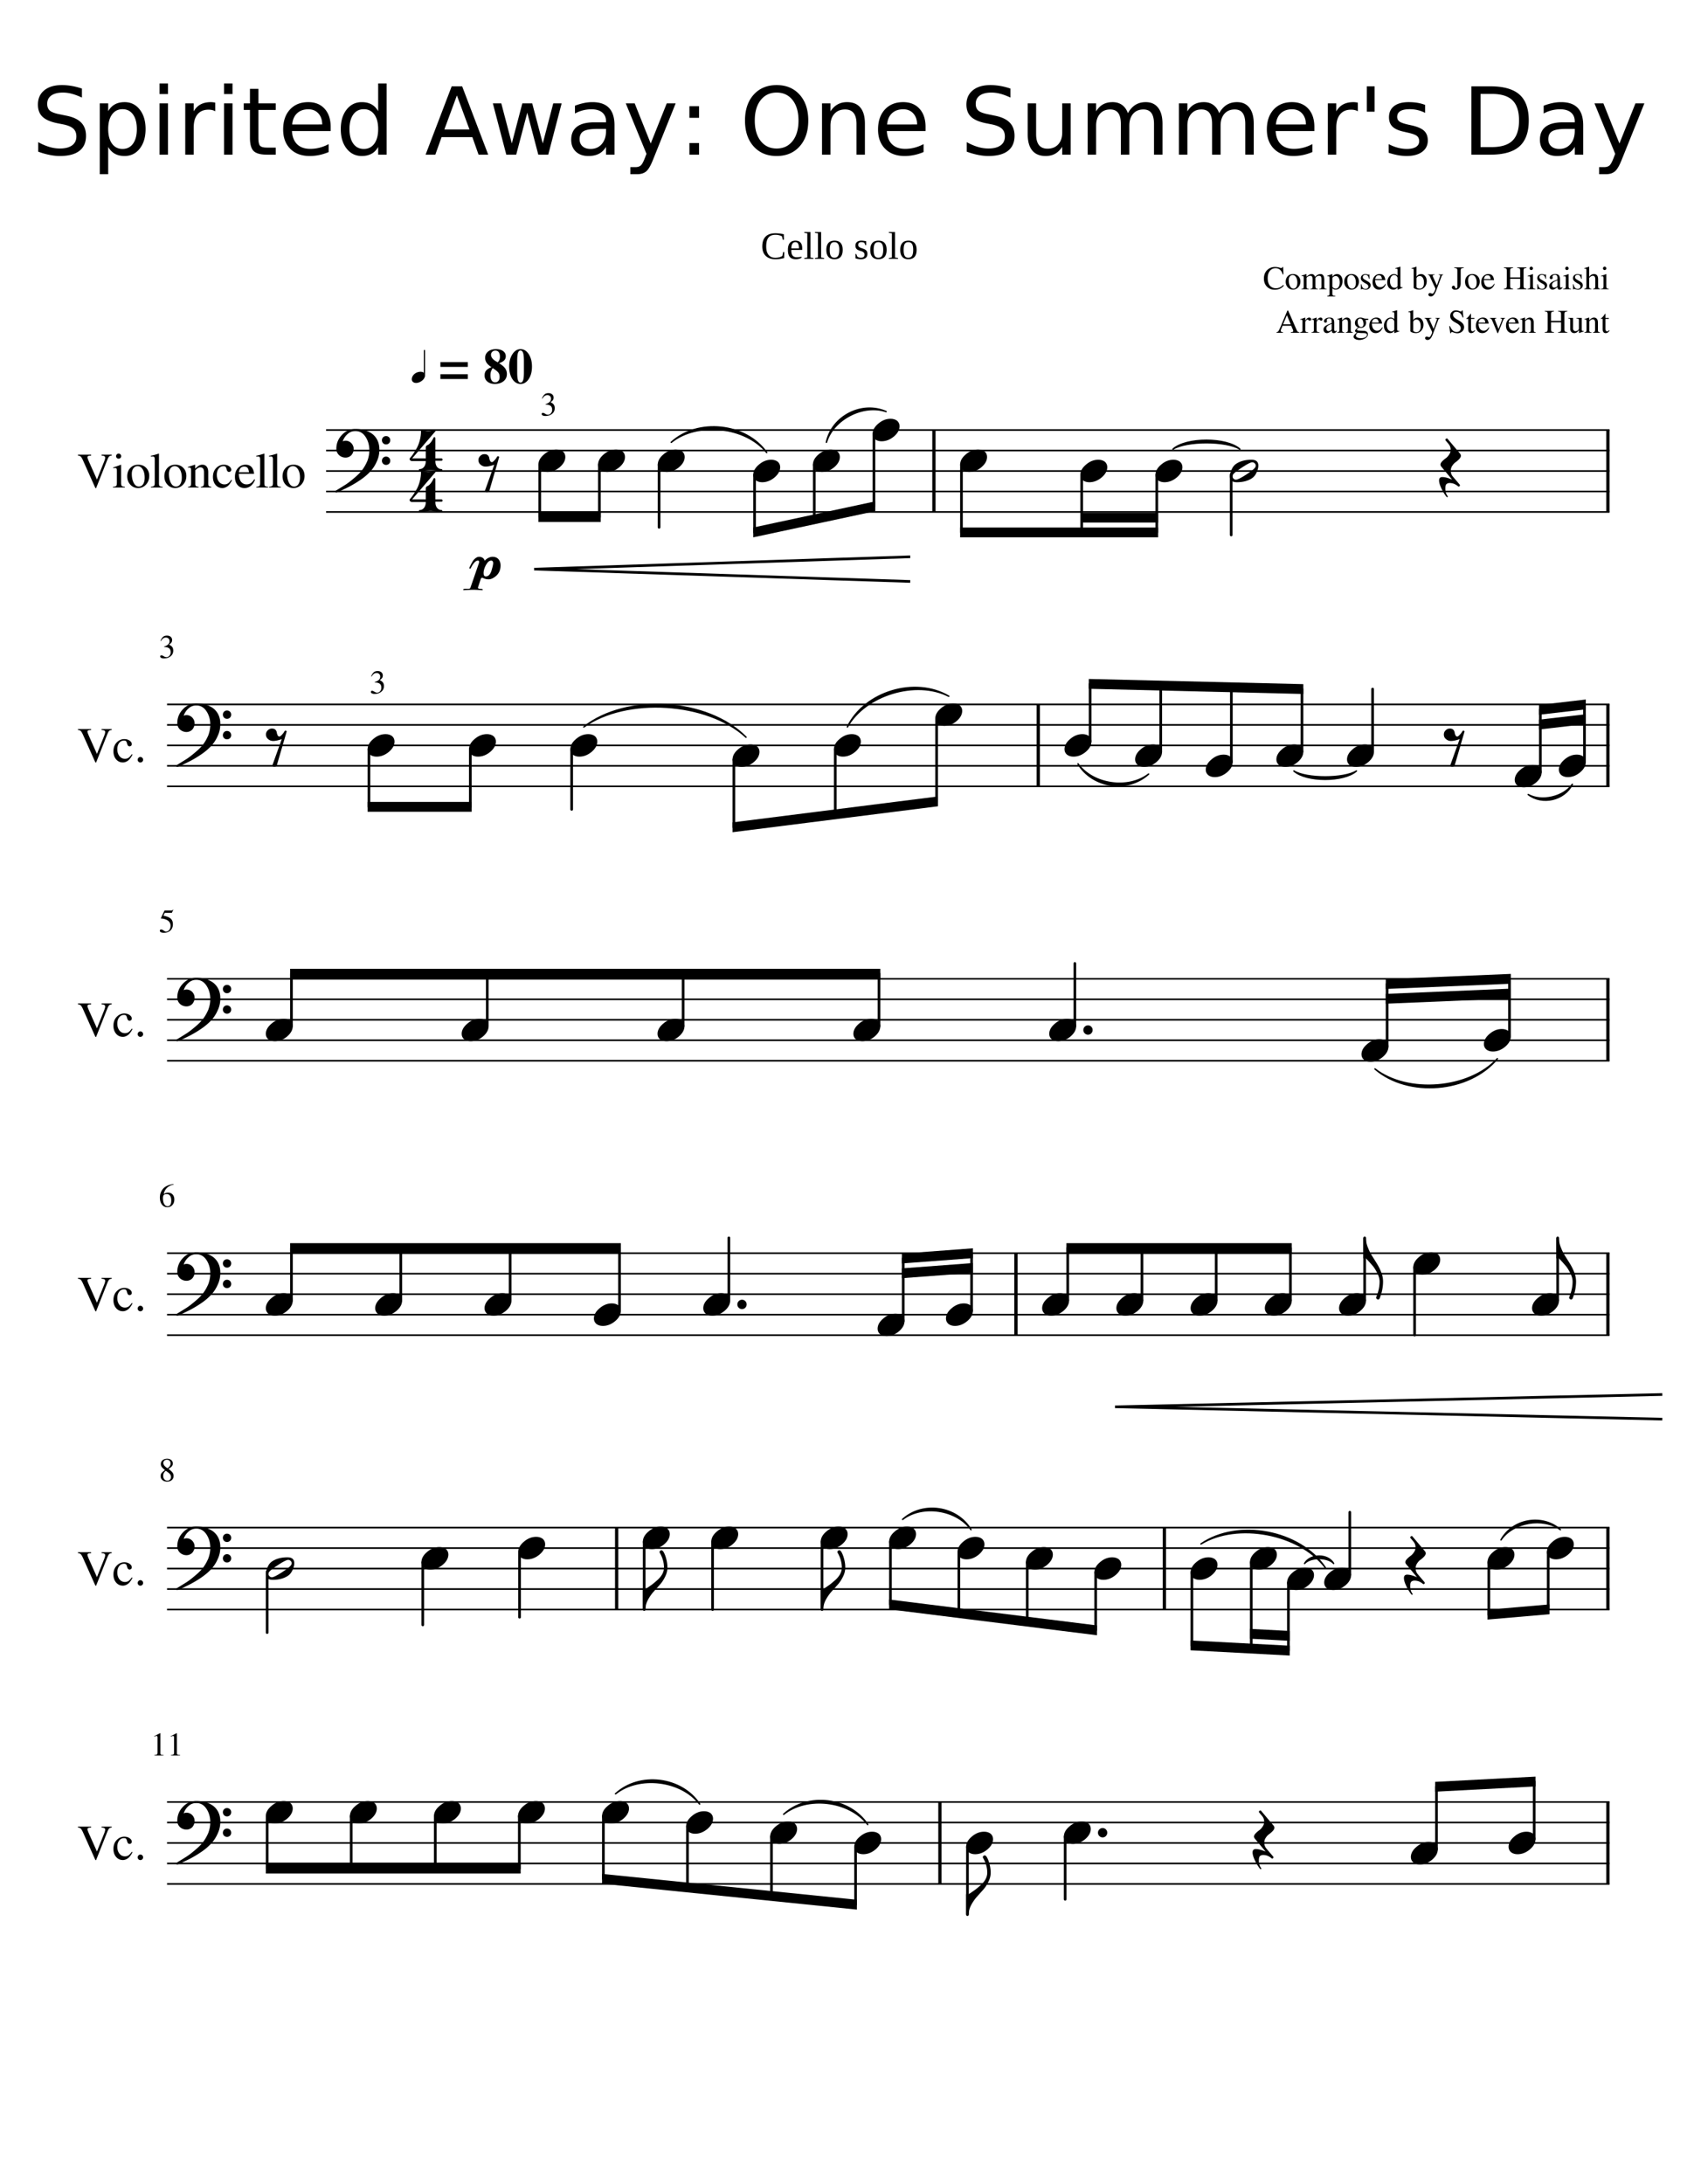 <svg width="612" height="792" xmlns="http://www.w3.org/2000/svg" xmlns:_xmlns="xmlns" _xmlns:xlink="http://www.w3.org/1999/xlink" version="1.2" baseProfile="tiny" style="background-color:#fff"><path class="StaffLines" fill="none" stroke="#000" stroke-width=".59" stroke-linejoin="bevel" d="M118.299 155.929h465.61M118.299 163.356h465.61M118.299 170.782h465.61M118.299 178.209h465.61M118.299 185.636h465.61M60.596 255.426H583.91M60.596 262.853H583.91M60.596 270.279H583.91M60.596 277.706H583.91M60.596 285.133H583.91M60.596 354.923H583.91M60.596 362.35H583.91M60.596 369.776H583.91M60.596 377.203H583.91M60.596 384.63H583.91M60.596 454.42H583.91M60.596 461.847H583.91M60.596 469.273H583.91M60.596 476.7H583.91M60.596 484.127H583.91M60.596 553.917H583.91M60.596 561.344H583.91M60.596 568.771H583.91M60.596 576.197H583.91M60.596 583.624H583.91M60.596 653.414H583.91M60.596 660.841H583.91M60.596 668.268H583.91M60.596 675.694H583.91M60.596 683.121H583.91"/><path class="Text" d="M56.784 629.451c-.136 0-.422.089-.86.266v-.172l2.157-1.094.093.031v7.188c0 .292.07.482.211.57.14.089.45.133.93.133v.187h-3.297v-.187c.448-.01.748-.073.899-.188.15-.114.226-.359.226-.734v-5.437c0-.375-.12-.563-.36-.563m6 0c-.135 0-.421.089-.859.266v-.172l2.157-1.094.093.031v7.188c0 .292.07.482.211.57.14.089.45.133.93.133v.187h-3.297v-.187c.448-.01.748-.073.899-.188.15-.114.226-.359.226-.734v-5.437c0-.375-.12-.563-.36-.563M61.096 532.61c.719.532 1.211.977 1.477 1.336.265.36.398.774.398 1.242 0 .615-.216 1.11-.648 1.485-.432.375-1.013.562-1.742.562-.678 0-1.232-.187-1.664-.562a1.818 1.818 0 01-.649-1.438c0-.406.1-.747.297-1.023.198-.276.625-.659 1.281-1.149-.635-.541-1.044-.948-1.226-1.218-.183-.271-.274-.605-.274-1 0-.552.216-1.008.649-1.368.432-.359.982-.539 1.648-.539.594 0 1.084.162 1.469.485.385.323.578.734.578 1.234 0 .406-.12.753-.36 1.039-.239.287-.65.591-1.234.914m-.937.703c-.354.271-.602.547-.742.829-.141.281-.211.614-.211 1 0 .52.138.94.414 1.257.276.318.643.477 1.101.477.386 0 .7-.122.946-.367.244-.245.367-.56.367-.946 0-.135-.013-.257-.04-.367a2.438 2.438 0 00-.085-.289 1.075 1.075 0 00-.172-.281 15.479 15.479 0 00-.203-.25 2.092 2.092 0 00-.282-.258 6.002 6.002 0 00-.304-.234 26.375 26.375 0 01-.383-.274 24.627 24.627 0 01-.406-.297m.578-.921c.01-.011.065-.05.164-.118.099-.067.172-.122.219-.164a9.1 9.1 0 00.203-.187c.088-.084.156-.162.203-.235a6.48 6.48 0 00.164-.273c.063-.109.107-.229.133-.359.026-.131.039-.269.039-.414 0-.417-.12-.745-.36-.985-.24-.239-.562-.359-.968-.359-.365 0-.67.109-.914.328a1.08 1.08 0 00-.367.844c0 .343.114.661.343.953.23.291.61.614 1.14.969M60.69 437.738c-.813 0-1.463-.323-1.953-.969-.49-.645-.735-1.5-.735-2.562 0-.323.032-.659.094-1.008.063-.349.203-.745.422-1.187.219-.443.5-.839.844-1.188s.828-.661 1.453-.937c.625-.276 1.344-.451 2.156-.524l.016.188c-.948.156-1.742.539-2.383 1.148-.64.61-1.039 1.367-1.195 2.274.375-.219.659-.36.851-.422.193-.063.425-.094.696-.094.687 0 1.24.224 1.656.672.416.448.625 1.047.625 1.797 0 .833-.237 1.51-.711 2.031-.474.521-1.086.781-1.836.781m-.203-4.75c-.542 0-.906.12-1.094.36-.187.239-.281.593-.281 1.062 0 .917.15 1.641.453 2.172.302.531.719.797 1.25.797.427 0 .753-.177.977-.531.224-.355.335-.86.335-1.516 0-.75-.143-1.328-.43-1.734-.286-.407-.69-.61-1.21-.61M61.877 335.71c0-.427-.093-.805-.28-1.133a2.285 2.285 0 00-.68-.766 3.946 3.946 0 00-.899-.453 4.685 4.685 0 00-.867-.234 4.533 4.533 0 00-.649-.055c-.093 0-.14-.031-.14-.093a.14.14 0 01.015-.063l1.313-2.781h2.5a.642.642 0 00.305-.063.736.736 0 00.242-.25l.11.078-.454 1.016c-.031.063-.125.094-.281.094h-2.344l-.5 1.031c1.167.208 2.034.547 2.602 1.016.567.468.851 1.161.851 2.078 0 .479-.075.903-.226 1.273-.151.37-.339.67-.563.899a2.791 2.791 0 01-.789.562 3.487 3.487 0 01-.867.297 4.506 4.506 0 01-.836.078c-.448 0-.802-.068-1.063-.203-.26-.135-.39-.318-.39-.547 0-.302.172-.453.515-.453.22 0 .506.125.86.375s.635.375.844.375c.479 0 .877-.2 1.195-.602.318-.401.476-.893.476-1.476M58.565 237.619c.188 0 .464.112.828.336.365.224.682.336.953.336.438 0 .808-.172 1.11-.516.302-.343.453-.765.453-1.265 0-.313-.044-.589-.133-.828a1.277 1.277 0 00-.367-.555 1.897 1.897 0 00-.586-.32 2.814 2.814 0 00-.656-.157 6.62 6.62 0 00-.649-.031v-.156c.271-.094.505-.188.703-.281.198-.094.404-.219.617-.375.214-.157.378-.347.493-.571.114-.224.171-.481.171-.773 0-.375-.122-.682-.367-.922-.244-.24-.56-.359-.945-.359-.375 0-.706.101-.992.304-.287.203-.555.529-.805.977l-.172-.063c.209-.562.49-1.026.844-1.39.354-.365.86-.547 1.516-.547.552 0 1 .151 1.343.453.344.302.516.698.516 1.188 0 .333-.083.622-.25.867-.167.244-.458.508-.875.789.48.208.854.474 1.125.797.27.323.406.781.406 1.375 0 .854-.325 1.536-.976 2.047-.651.51-1.45.765-2.399.765-.416 0-.747-.065-.992-.195s-.367-.3-.367-.508c0-.135.041-.24.125-.312a.48.48 0 01.328-.11M471.357 120.428v.234h-3.063v-.234c.323 0 .545-.029.665-.086.119-.058.179-.159.179-.305 0-.187-.078-.453-.234-.797l-.485-1.125h-3.14l-.563 1.375a1.317 1.317 0 00-.093.453c0 .323.27.485.812.485v.234h-2.359v-.234c.291-.011.518-.123.679-.336.162-.214.43-.753.805-1.617l2.484-5.891h.25l2.985 6.812c.187.438.346.717.476.836.131.12.331.185.602.196m-5.875-2.844h2.766l-1.391-3.297-1.375 3.297m9.672-1.297c-.125 0-.274-.07-.445-.211-.172-.141-.29-.211-.352-.211-.156 0-.336.117-.539.352-.203.234-.305.445-.305.633v2.718c0 .354.071.591.211.711.141.12.414.185.82.196v.187h-2.89v-.187c.385-.063.622-.141.711-.235.088-.094.133-.292.133-.594v-3.015c0-.271-.029-.461-.086-.571-.058-.109-.164-.164-.321-.164a2.2 2.2 0 00-.422.047v-.187a29.518 29.518 0 001.797-.61l.047.016v1.078c.302-.417.558-.703.766-.859a1.12 1.12 0 01.687-.235c.198 0 .357.055.477.164.12.11.18.258.18.446 0 .166-.042.297-.125.39a.437.437 0 01-.344.141m4.125 0c-.125 0-.274-.07-.445-.211-.172-.141-.29-.211-.352-.211-.156 0-.336.117-.539.352-.203.234-.305.445-.305.633v2.718c0 .354.071.591.211.711.141.12.414.185.82.196v.187h-2.89v-.187c.385-.063.622-.141.711-.235.088-.094.133-.292.133-.594v-3.015c0-.271-.029-.461-.086-.571-.058-.109-.164-.164-.321-.164a2.2 2.2 0 00-.422.047v-.187a29.518 29.518 0 001.797-.61l.047.016v1.078c.302-.417.558-.703.766-.859a1.12 1.12 0 01.687-.235c.198 0 .357.055.477.164.12.11.18.258.18.446 0 .166-.042.297-.125.39a.437.437 0 01-.344.141m.859 3.188c0-.146.016-.279.047-.399s.086-.234.164-.344c.078-.109.154-.208.227-.297.073-.088.179-.177.32-.265.141-.089.258-.164.352-.227a2.89 2.89 0 01.429-.218c.193-.084.341-.146.446-.188l.484-.195.484-.196v-.718c0-.667-.302-1-.906-1-.239 0-.443.06-.609.179-.167.12-.25.258-.25.414 0 .063.01.151.031.266.021.115.031.188.031.219a.457.457 0 01-.164.351.553.553 0 01-.383.149.515.515 0 01-.375-.156.496.496 0 01-.156-.36c0-.375.195-.693.586-.953.391-.26.872-.391 1.445-.391.636 0 1.076.157 1.321.469.244.313.367.792.367 1.438v2.328c0 .26.026.44.078.539.052.099.146.148.281.148.167 0 .344-.073.531-.218v.312c-.208.24-.39.404-.546.492a1.058 1.058 0 01-.532.133c-.239 0-.414-.07-.523-.211-.109-.141-.18-.372-.211-.695-.688.604-1.271.906-1.75.906-.354 0-.646-.122-.875-.367-.229-.245-.344-.56-.344-.945m2.953-.313v-1.719c-.718.261-1.221.513-1.507.758-.287.245-.43.544-.43.899 0 .322.081.565.242.726.161.162.331.242.508.242.271 0 .562-.093.875-.281a.632.632 0 00.25-.227c.042-.078.062-.21.062-.398m2.032-3.281v-.203a40.168 40.168 0 001.656-.532l.094.016v.938c.406-.375.726-.628.961-.758.234-.131.487-.196.757-.196.448 0 .8.157 1.055.469.255.313.383.75.383 1.313v2.765c0 .292.047.487.14.586.094.099.287.164.579.196v.187h-2.5v-.187c.302-.021.502-.099.601-.235.099-.135.149-.39.149-.765v-2.516c0-.781-.287-1.172-.86-1.172-.198 0-.38.047-.547.141-.166.093-.395.276-.687.547v3.375c0 .218.057.372.172.46.114.089.323.144.625.165v.187h-2.563v-.187c.302-.021.503-.089.602-.204.099-.114.148-.343.148-.687V116.6c0-.303-.031-.506-.094-.61-.062-.104-.182-.156-.359-.156a.75.75 0 00-.312.047m6.453 4.125c0-.156.054-.297.164-.422.109-.125.419-.417.929-.875-.406-.198-.697-.422-.875-.672-.177-.25-.265-.562-.265-.937 0-.542.195-1.003.586-1.383.39-.381.867-.571 1.429-.571.313 0 .646.065 1 .196.355.13.652.195.891.195h.922v.453h-1c.156.354.234.693.234 1.016 0 .552-.185 1.002-.554 1.351a1.86 1.86 0 01-1.321.524c-.093 0-.317-.021-.672-.063-.166.042-.333.149-.5.321-.166.171-.25.315-.25.429 0 .198.318.308.954.328l1.546.063c.448.021.803.143 1.063.367.26.224.391.518.391.883 0 .583-.331 1.073-.993 1.469a4.06 4.06 0 01-2.117.593c-.573 0-1.065-.112-1.476-.336-.412-.224-.618-.497-.618-.82 0-.229.092-.458.274-.687.182-.23.482-.506.898-.828-.25-.115-.419-.214-.507-.297a.395.395 0 01-.133-.297m.906.625c-.25.302-.411.521-.484.656a.85.85 0 00-.11.406c0 .282.162.508.485.68.323.172.744.258 1.265.258.688 0 1.237-.115 1.649-.344.411-.229.617-.526.617-.891 0-.229-.112-.39-.336-.484-.224-.094-.607-.141-1.149-.141-.802 0-1.447-.046-1.937-.14m2.172-3.156c0-.136-.016-.297-.047-.485a4.444 4.444 0 00-.164-.64 1.37 1.37 0 00-.383-.602.894.894 0 00-.625-.242c-.281 0-.5.096-.656.289-.156.193-.235.461-.235.805 0 .687.128 1.187.383 1.5.255.312.534.468.836.468.281 0 .5-.096.656-.289.157-.193.235-.461.235-.804m3.031-.141c.021.5.091.927.211 1.281.12.354.273.62.461.797.187.177.38.305.578.383.198.078.406.117.625.117.386 0 .719-.096 1-.289.281-.193.568-.508.859-.945l.188.078c-.25.656-.594 1.159-1.031 1.508a2.363 2.363 0 01-1.516.523c-.687 0-1.245-.245-1.672-.734-.427-.49-.64-1.146-.64-1.969 0-.886.247-1.596.742-2.133a2.4 2.4 0 011.836-.805c.614 0 1.088.183 1.422.547.333.365.541.912.625 1.641h-3.688m.031-.359h2.438c-.073-.521-.195-.881-.367-1.079-.172-.198-.44-.296-.805-.296-.719 0-1.141.458-1.266 1.375m8.157 3.812l-.063-.047v-.781c-.385.552-.896.828-1.531.828-.667 0-1.203-.24-1.61-.719-.406-.479-.609-1.104-.609-1.875 0-.843.245-1.562.734-2.156.49-.594 1.073-.891 1.75-.891.438 0 .86.177 1.266.532v-1.875c0-.25-.034-.417-.101-.5-.068-.084-.217-.125-.446-.125-.114 0-.203.005-.265.015v-.187a26.479 26.479 0 001.781-.531l.062.015v6.781c0 .282.034.467.102.555.068.089.206.133.414.133.042 0 .135-.005.281-.016v.188l-1.765.656m-1.125-.656c.302 0 .554-.084.757-.25.204-.167.305-.318.305-.453v-2.735c0-.312-.122-.588-.367-.828a1.184 1.184 0 00-.852-.359c-.458 0-.825.2-1.101.601-.276.401-.414.94-.414 1.618 0 .729.153 1.312.461 1.75.307.437.711.656 1.211.656m7.937-7.641v3.641c.115-.281.328-.516.641-.703a1.933 1.933 0 011.015-.282c.584 0 1.073.248 1.469.743.396.494.594 1.112.594 1.851 0 .854-.266 1.576-.797 2.164-.531.589-1.188.883-1.969.883-.479 0-.929-.081-1.351-.242-.422-.162-.633-.331-.633-.508v-6.25c0-.25-.037-.414-.11-.492-.072-.078-.229-.117-.468-.117a.961.961 0 00-.203.015v-.187a19.481 19.481 0 001.75-.531l.062.015m0 4.281v3.063c0 .156.115.294.344.414.229.12.5.18.812.18.49 0 .87-.188 1.141-.563.271-.375.406-.896.406-1.562 0-.74-.138-1.331-.414-1.774-.276-.443-.648-.664-1.117-.664-.313 0-.586.094-.82.281-.235.188-.352.396-.352.625m5.766 5.5c.218 0 .453-.247.703-.742.25-.495.375-.862.375-1.101 0-.105-.177-.506-.531-1.203l-1.579-3.407c-.093-.208-.296-.338-.609-.39v-.157h2.469v.172c-.261.011-.443.039-.547.086a.247.247 0 00-.156.242c0 .115.041.266.125.454l1.375 3.031 1.172-3.313a.519.519 0 00.046-.203c0-.198-.192-.297-.578-.297v-.172h1.625v.172a.65.65 0 00-.343.141c-.084.073-.162.208-.235.406l-1.844 4.891c-.322.864-.643 1.479-.96 1.844-.318.364-.675.546-1.071.546-.26 0-.474-.065-.64-.195a.598.598 0 01-.25-.492c0-.146.052-.271.156-.375a.494.494 0 01.359-.156c.177 0 .365.036.563.109.198.073.323.109.375.109m11.468-3.265c0-.365-.132-.693-.398-.985a3.784 3.784 0 00-.961-.75 45.923 45.923 0 01-1.117-.64 3.34 3.34 0 01-.953-.844 1.888 1.888 0 01-.399-1.187c0-.615.206-1.115.618-1.5a2.062 2.062 0 011.46-.579c.334 0 .698.073 1.094.219.396.146.63.219.703.219.209 0 .339-.146.391-.438h.25l.266 2.594h-.297c-.198-.708-.495-1.229-.891-1.562-.396-.334-.833-.5-1.312-.5-.375 0-.677.101-.907.304-.229.203-.343.472-.343.805 0 .313.135.612.406.898.271.287.724.607 1.359.961.792.417 1.365.831 1.719 1.243.354.411.531.862.531 1.351 0 .625-.237 1.151-.711 1.578-.474.427-1.054.641-1.742.641-.406 0-.815-.076-1.226-.227-.412-.151-.665-.226-.758-.226-.084 0-.157.041-.219.125a.58.58 0 00-.109.312h-.266l-.359-2.562h.281c.292.719.633 1.25 1.023 1.594a2.03 2.03 0 001.383.515c.448 0 .807-.125 1.078-.375s.406-.578.406-.984m4.938-3.735v.36h-1.219v3.422c0 .375.047.648.141.82.094.172.255.258.484.258.25 0 .49-.141.719-.422l.156.141c-.385.625-.864.937-1.437.937-.719 0-1.078-.51-1.078-1.531v-3.625h-.641c-.031-.031-.047-.058-.047-.078 0-.042.013-.073.039-.094.026-.021.073-.052.141-.094a2.21 2.21 0 00.242-.18c.094-.078.227-.216.398-.414.172-.198.357-.437.555-.718.125-.188.208-.297.25-.328.052 0 .078.052.078.156v1.39h1.219m1.5 2.063c.021.5.091.927.211 1.281.12.354.273.62.461.797.187.177.38.305.578.383.198.078.406.117.625.117.385 0 .719-.096 1-.289.281-.193.568-.508.859-.945l.188.078c-.25.656-.594 1.159-1.031 1.508a2.363 2.363 0 01-1.516.523c-.688 0-1.245-.245-1.672-.734-.427-.49-.641-1.146-.641-1.969 0-.886.248-1.596.743-2.133a2.397 2.397 0 011.836-.805c.614 0 1.088.183 1.421.547.334.365.542.912.625 1.641h-3.687m.031-.359h2.438c-.073-.521-.196-.881-.367-1.079-.172-.198-.441-.296-.805-.296-.719 0-1.141.458-1.266 1.375m9.594-1.704v.172c-.177.021-.31.084-.398.188-.089.104-.217.354-.383.75l-1.532 3.844c-.156.406-.265.609-.328.609-.093 0-.198-.188-.312-.563l-1.438-3.453c-.26-.614-.45-.992-.57-1.133-.12-.14-.294-.221-.523-.242v-.172h2.343v.172c-.208.021-.351.055-.429.102-.078.047-.118.127-.118.242 0 .125.037.271.11.438l1.219 3.062 1.187-3.094a.935.935 0 00.078-.359c0-.229-.187-.359-.562-.391v-.172h1.656m1.297 2.063c.021.5.091.927.211 1.281.12.354.273.62.461.797.187.177.38.305.578.383.198.078.406.117.625.117.385 0 .719-.096 1-.289.281-.193.568-.508.859-.945l.188.078c-.25.656-.594 1.159-1.032 1.508a2.358 2.358 0 01-1.515.523c-.688 0-1.245-.245-1.672-.734-.427-.49-.641-1.146-.641-1.969 0-.886.248-1.596.743-2.133a2.397 2.397 0 011.835-.805c.615 0 1.089.183 1.422.547.334.365.542.912.625 1.641h-3.687m.031-.359h2.438c-.073-.521-.196-.881-.368-1.079-.171-.198-.44-.296-.804-.296-.719 0-1.141.458-1.266 1.375m4.172-1.094v-.203a39.21 39.21 0 001.656-.532l.094.016v.938c.406-.375.727-.628.961-.758.234-.131.487-.196.758-.196.448 0 .799.157 1.054.469.256.313.383.75.383 1.313v2.765c0 .292.047.487.141.586.094.099.286.164.578.196v.187h-2.5v-.187c.302-.021.503-.099.602-.235.098-.135.148-.39.148-.765v-2.516c0-.781-.286-1.172-.859-1.172-.198 0-.381.047-.547.141-.167.093-.396.276-.688.547v3.375c0 .218.058.372.172.46.115.089.323.144.625.165v.187h-2.562v-.187c.302-.021.502-.089.601-.204.099-.114.149-.343.149-.687V116.6c0-.303-.032-.506-.094-.61-.063-.104-.182-.156-.36-.156a.754.754 0 00-.312.047m11.187.469h3.641v-2.313c0-.437-.06-.719-.18-.844-.119-.125-.414-.208-.882-.25v-.218h3.343v.218c-.468.042-.763.125-.882.25-.12.125-.18.407-.18.844v5.313c0 .427.065.705.195.835.13.131.419.211.867.243v.234h-3.343v-.234c.468-.032.763-.115.882-.25.12-.136.18-.453.18-.953v-2.344h-3.641v2.469c0 .427.066.705.196.835.13.131.419.211.867.243v.234h-3.328v-.234c.458-.032.747-.115.867-.25.12-.136.18-.453.18-.953v-5.188c0-.437-.06-.719-.18-.844s-.409-.208-.867-.25v-.218h3.328v.218c-.469.042-.763.125-.883.25s-.18.407-.18.844v2.313m11.875 3.687v.172c-.625.177-1.177.364-1.656.562l-.047-.031v-1.015c-.02.031-.088.104-.203.218l-.242.242c-.047.047-.13.12-.25.219s-.224.169-.312.211a2.018 2.018 0 01-.336.117 1.54 1.54 0 01-.407.055c-.437 0-.789-.146-1.054-.437-.266-.292-.399-.672-.399-1.141v-3.016c0-.281-.052-.474-.156-.578-.104-.104-.297-.167-.578-.187v-.157h1.765v3.891c0 .24.084.451.25.633a.78.78 0 00.594.273c.084 0 .185-.013.305-.039.12-.026.258-.073.414-.14a.938.938 0 00.391-.321.918.918 0 00.156-.547v-2.796c0-.303-.052-.5-.156-.594-.105-.094-.344-.146-.719-.156v-.204h1.906v4.094c0 .271.044.451.133.539.088.089.268.133.539.133h.062m.235-4.156v-.203a39.21 39.21 0 001.656-.532l.094.016v.938c.406-.375.726-.628.961-.758.234-.131.487-.196.758-.196.448 0 .799.157 1.054.469.255.313.383.75.383 1.313v2.765c0 .292.047.487.141.586.093.099.286.164.578.196v.187h-2.5v-.187c.302-.021.502-.099.601-.235.099-.135.149-.39.149-.765v-2.516c0-.781-.287-1.172-.86-1.172-.197 0-.38.047-.546.141-.167.093-.396.276-.688.547v3.375c0 .218.057.372.172.46.115.089.323.144.625.165v.187h-2.563v-.187c.303-.021.503-.089.602-.204.099-.114.148-.343.148-.687V116.6c0-.303-.031-.506-.093-.61-.063-.104-.183-.156-.36-.156a.754.754 0 00-.312.047m8.859-.61v.36h-1.219v3.422c0 .375.047.648.141.82.094.172.255.258.484.258.25 0 .49-.141.719-.422l.156.141c-.385.625-.864.937-1.437.937-.719 0-1.078-.51-1.078-1.531v-3.625h-.641c-.031-.031-.047-.058-.047-.078 0-.042.013-.073.039-.094.026-.021.073-.052.141-.094.068-.042.148-.101.242-.18.094-.078.227-.216.399-.414.172-.198.356-.437.554-.718.125-.188.209-.297.25-.328.052 0 .078.052.078.156v1.39h1.219M458.513 100.999c0-1.25.383-2.26 1.149-3.031.765-.771 1.721-1.157 2.867-1.157.51 0 .989.063 1.437.188.448.125.709.188.782.188.26 0 .427-.126.5-.376h.25l.109 2.688h-.266c-.448-1.49-1.312-2.234-2.593-2.234-.875 0-1.571.323-2.086.968-.516.646-.774 1.516-.774 2.61 0 .687.091 1.286.274 1.797.182.51.424.895.726 1.156.302.26.617.448.946.562.328.115.674.172 1.039.172.948 0 1.838-.406 2.671-1.218l.219.218c-.364.49-.831.867-1.398 1.133a4.386 4.386 0 01-1.883.399c-1.177 0-2.133-.373-2.867-1.118-.735-.744-1.102-1.726-1.102-2.945m10.578-1.625c.771 0 1.407.255 1.907.766.5.51.75 1.156.75 1.937 0 .833-.261 1.531-.782 2.094-.52.562-1.153.844-1.898.844a2.486 2.486 0 01-1.883-.813c-.51-.542-.766-1.213-.766-2.015 0-.834.248-1.511.743-2.032.494-.52 1.138-.781 1.929-.781m-1.562 2.219c0 .854.153 1.578.461 2.172.307.593.716.89 1.226.89.438 0 .784-.19 1.039-.57.256-.38.383-.909.383-1.586 0-.812-.159-1.477-.476-1.992-.318-.516-.727-.774-1.227-.774-.417 0-.755.17-1.016.508-.26.339-.39.789-.39 1.352m4.64-1.453v-.204a22.896 22.896 0 001.688-.562l.094.016v.922c.489-.376.854-.626 1.093-.75.24-.126.49-.188.75-.188.636 0 1.063.344 1.282 1.031.614-.687 1.26-1.031 1.937-1.031.938 0 1.406.719 1.406 2.156v2.453c0 .448.172.683.516.704l.313.015v.188h-2.641v-.188c.354-.031.575-.096.664-.195.089-.099.133-.32.133-.664v-2.516c0-.489-.065-.831-.195-1.023-.131-.193-.362-.289-.696-.289-.531 0-.969.244-1.312.734v3c0 .375.06.628.179.758.12.13.352.195.696.195v.188h-2.703v-.188c.343-.021.565-.083.664-.187.099-.105.148-.323.148-.657v-2.578c0-.843-.26-1.265-.781-1.265-.229 0-.479.057-.75.172-.271.114-.49.291-.656.531v3.375c0 .229.054.385.164.469.109.083.325.13.648.14v.188h-2.672v-.188c.334 0 .555-.057.664-.172.11-.114.164-.333.164-.656v-3.016c0-.291-.028-.492-.086-.601-.057-.11-.164-.164-.32-.164-.125 0-.255.015-.391.047m9.36.031v-.188c.5-.156 1.078-.359 1.734-.609l.078.016v.937c.511-.635 1.084-.953 1.719-.953.573 0 1.047.24 1.422.719s.562 1.094.562 1.844c0 .864-.239 1.593-.718 2.187-.479.594-1.073.891-1.782.891-.26 0-.473-.037-.64-.11a2.227 2.227 0 01-.563-.39v1.875c0 .364.063.601.188.711.125.109.411.169.859.179v.219h-2.906v-.203c.344-.042.568-.115.672-.219.104-.104.156-.307.156-.609v-5.625c0-.281-.031-.464-.094-.547-.062-.083-.192-.125-.39-.125h-.297m1.812.719v2.968c0 .177.136.355.407.532.27.177.546.265.828.265.427 0 .776-.208 1.047-.625.27-.416.406-.958.406-1.625 0-.698-.136-1.258-.406-1.679-.271-.422-.625-.633-1.063-.633-.281 0-.555.088-.82.265-.266.177-.399.355-.399.532m6.985-1.516c.771 0 1.406.255 1.906.766.5.51.75 1.156.75 1.937 0 .833-.26 1.531-.781 2.094-.521.562-1.154.844-1.899.844a2.486 2.486 0 01-1.883-.813c-.51-.542-.765-1.213-.765-2.015 0-.834.247-1.511.742-2.032.495-.52 1.138-.781 1.93-.781m-1.563 2.219c0 .854.154 1.578.461 2.172.307.593.716.89 1.227.89.437 0 .784-.19 1.039-.57.255-.38.383-.909.383-1.586 0-.812-.159-1.477-.477-1.992-.318-.516-.727-.774-1.227-.774-.416 0-.755.17-1.015.508-.261.339-.391.789-.391 1.352m7.703-1.985l.188-.109h.125l.062 1.625h-.187c-.136-.531-.302-.909-.5-1.133-.198-.224-.469-.336-.813-.336-.281 0-.507.076-.679.227a.744.744 0 00-.258.586c0 .344.172.614.515.812l1.297.766c.365.219.625.437.782.656.156.219.234.474.234.766 0 .416-.167.778-.5 1.086a1.694 1.694 0 01-1.188.461c-.208 0-.479-.037-.812-.11-.333-.073-.542-.109-.625-.109a.301.301 0 00-.266.141h-.156v-1.875h.188c.125.562.276.958.453 1.187.26.333.614.5 1.062.5.313 0 .558-.078.735-.234a.794.794 0 00.265-.625c0-.365-.208-.667-.625-.907l-.687-.39c-.511-.292-.873-.571-1.086-.836a1.396 1.396 0 01-.321-.899c0-.427.154-.778.461-1.054.308-.276.696-.414 1.164-.414.271 0 .521.036.75.109.23.073.37.11.422.11m2.407 1.953c.02.5.091.927.211 1.281.119.354.273.62.46.797.188.177.381.304.579.382.198.079.406.118.625.118.385 0 .718-.097 1-.289.281-.193.567-.508.859-.946l.187.078c-.25.657-.593 1.159-1.031 1.508a2.359 2.359 0 01-1.515.524c-.688 0-1.245-.245-1.672-.735-.427-.489-.641-1.146-.641-1.968 0-.886.247-1.597.742-2.133a2.397 2.397 0 011.836-.805c.615 0 1.089.182 1.422.547.333.364.542.911.625 1.641h-3.687m.031-.36h2.437c-.073-.521-.195-.88-.367-1.078-.172-.198-.44-.297-.805-.297-.718 0-1.14.458-1.265 1.375m8.156 3.813l-.062-.047v-.781c-.386.552-.896.828-1.532.828-.666 0-1.203-.24-1.609-.719-.406-.479-.609-1.104-.609-1.875 0-.844.244-1.563.734-2.156.49-.594 1.073-.891 1.75-.891.437 0 .859.177 1.266.531V98.03c0-.25-.034-.416-.102-.5-.068-.083-.216-.125-.445-.125-.115 0-.203.005-.266.016v-.188c.74-.198 1.333-.375 1.781-.53l.063.015v6.781c0 .281.034.466.101.555.068.088.206.133.414.133a6 6 0 00.282-.016v.187l-1.766.657m-1.125-.657c.302 0 .555-.083.758-.25.203-.166.305-.317.305-.453v-2.734c0-.313-.123-.589-.368-.828a1.177 1.177 0 00-.851-.36c-.458 0-.826.2-1.102.602-.276.401-.414.94-.414 1.617 0 .729.154 1.313.461 1.75.307.438.711.656 1.211.656m7.938-7.64v3.64c.114-.281.328-.515.64-.703a1.94 1.94 0 011.016-.281c.583 0 1.073.247 1.469.742.395.495.593 1.112.593 1.852 0 .854-.265 1.575-.797 2.164-.531.588-1.187.883-1.968.883-.479 0-.93-.081-1.352-.243-.422-.161-.633-.33-.633-.507v-6.25c0-.25-.036-.414-.109-.493-.073-.078-.229-.117-.469-.117a.931.931 0 00-.203.016v-.188a19.16 19.16 0 001.75-.53l.063.015m0 4.281v3.063c0 .156.114.294.343.414.23.119.5.179.813.179.489 0 .87-.187 1.14-.562.271-.375.407-.896.407-1.563 0-.739-.138-1.33-.414-1.773-.276-.443-.649-.664-1.118-.664-.312 0-.585.094-.82.281-.234.188-.351.396-.351.625m5.765 5.5c.219 0 .453-.247.703-.742.25-.495.375-.862.375-1.102 0-.104-.177-.505-.531-1.203l-1.578-3.406c-.094-.208-.297-.339-.609-.39v-.157h2.468v.172c-.26.01-.442.039-.547.086a.246.246 0 00-.156.242c0 .115.042.266.125.453l1.375 3.031 1.172-3.312a.525.525 0 00.047-.203c0-.198-.193-.297-.578-.297v-.172h1.625v.172a.649.649 0 00-.344.14c-.083.073-.161.209-.234.407l-1.844 4.89c-.323.865-.643 1.48-.961 1.844-.318.365-.674.547-1.07.547-.261 0-.474-.065-.641-.195a.601.601 0 01-.25-.492c0-.146.052-.271.156-.375a.493.493 0 01.36-.157c.177 0 .364.037.562.11.198.073.323.109.375.109m7.641-2.906c.167 0 .299.052.398.156a.768.768 0 01.196.352c.031.13.075.247.132.351.058.104.133.156.227.156.302 0 .453-.265.453-.796v-5.547c0-.448-.062-.732-.187-.852s-.433-.2-.922-.242v-.219h3.437v.219c-.489.042-.797.122-.922.242s-.187.404-.187.852v4.437c0 .75-.175 1.331-.524 1.742-.349.412-.846.618-1.492.618-.344 0-.627-.081-.851-.243a.745.745 0 01-.336-.632c0-.157.057-.295.172-.415a.545.545 0 01.406-.179m6.875-4.219c.771 0 1.406.255 1.906.766.5.51.75 1.156.75 1.937 0 .833-.26 1.531-.781 2.094-.521.562-1.154.844-1.899.844a2.484 2.484 0 01-1.882-.813c-.511-.542-.766-1.213-.766-2.015 0-.834.247-1.511.742-2.032.495-.52 1.138-.781 1.93-.781m-1.563 2.219c0 .854.154 1.578.461 2.172.308.593.716.89 1.227.89.437 0 .784-.19 1.039-.57.255-.38.383-.909.383-1.586 0-.812-.159-1.477-.477-1.992-.318-.516-.726-.774-1.226-.774-.417 0-.756.17-1.016.508-.26.339-.391.789-.391 1.352m5.719-.031c.021.5.091.927.211 1.281.12.354.273.62.461.797a1.67 1.67 0 001.203.5c.386 0 .719-.097 1-.289.281-.193.568-.508.859-.946l.188.078c-.25.657-.594 1.159-1.031 1.508a2.363 2.363 0 01-1.516.524c-.687 0-1.245-.245-1.672-.735-.427-.489-.64-1.146-.64-1.968 0-.886.247-1.597.742-2.133a2.397 2.397 0 011.836-.805c.614 0 1.088.182 1.422.547.333.364.541.911.625 1.641h-3.688m.031-.36h2.438c-.073-.521-.195-.88-.367-1.078-.172-.198-.44-.297-.805-.297-.719 0-1.141.458-1.266 1.375m9.5-.625h3.641v-2.312c0-.438-.06-.72-.18-.844-.12-.125-.414-.208-.883-.25v-.219h3.344v.219c-.469.042-.763.125-.883.25-.119.125-.179.406-.179.844v5.312c0 .427.065.706.195.836s.419.211.867.242v.235h-3.344v-.235c.469-.031.763-.114.883-.25.12-.135.18-.453.18-.953v-2.344h-3.641v2.469c0 .427.065.706.196.836.13.13.419.211.867.242v.235h-3.328v-.235c.458-.031.747-.114.867-.25.12-.135.18-.453.18-.953v-5.187c0-.438-.06-.72-.18-.844-.12-.125-.409-.208-.867-.25v-.219h3.328v.219c-.469.042-.763.125-.883.25s-.18.406-.18.844v2.312m6.86-.406c-.177 0-.349.016-.516.047v-.188a16.965 16.965 0 001.875-.656l.047.031v4.266c0 .427.049.698.148.812.099.115.347.188.743.219v.188h-2.86v-.188c.417-.021.68-.091.789-.211.11-.12.164-.393.164-.82v-2.781c0-.271-.031-.459-.093-.563-.063-.104-.162-.156-.297-.156m.797-3.469c.177 0 .325.06.445.18s.18.263.18.43c0 .177-.06.322-.18.437a.619.619 0 01-.445.172.602.602 0 01-.61-.61c0-.166.06-.31.18-.43.12-.119.263-.179.43-.179m5 2.906l.187-.109h.125l.063 1.625h-.188c-.135-.531-.302-.909-.5-1.133-.198-.224-.469-.336-.812-.336-.282 0-.508.076-.68.227a.744.744 0 00-.258.586c0 .344.172.614.516.812l1.297.766c.364.219.625.437.781.656.156.219.234.474.234.766 0 .416-.166.778-.5 1.086a1.693 1.693 0 01-1.187.461c-.209 0-.479-.037-.813-.11-.333-.073-.541-.109-.625-.109a.3.3 0 00-.265.141h-.157v-1.875h.188c.125.562.276.958.453 1.187.26.333.615.5 1.062.5.313 0 .558-.078.735-.234a.794.794 0 00.265-.625c0-.365-.208-.667-.625-.907l-.687-.39c-.51-.292-.872-.571-1.086-.836a1.395 1.395 0 01-.32-.899c0-.427.153-.778.461-1.054.307-.276.695-.414 1.164-.414.271 0 .521.036.75.109.229.073.37.11.422.11m1.531 4.093c0-.146.015-.279.047-.398.031-.12.086-.235.164-.344.078-.109.153-.208.226-.297.073-.088.18-.177.321-.266.14-.088.257-.164.351-.226.094-.063.237-.136.43-.219.193-.083.341-.146.445-.187l.485-.196.484-.195v-.719c0-.666-.302-1-.906-1-.24 0-.443.06-.61.18-.166.12-.25.258-.25.414 0 .063.011.151.032.266.02.114.031.187.031.218a.46.46 0 01-.164.352.553.553 0 01-.383.148.511.511 0 01-.375-.156.494.494 0 01-.156-.359c0-.375.195-.693.586-.953.39-.26.872-.391 1.445-.391.635 0 1.075.156 1.32.469.245.312.367.791.367 1.437v2.328c0 .261.027.44.079.539.052.099.145.149.281.149.167 0 .344-.073.531-.219v.313c-.208.239-.391.403-.547.492a1.062 1.062 0 01-.531.133c-.24 0-.414-.071-.523-.211-.11-.141-.18-.373-.211-.696-.688.605-1.271.907-1.75.907-.355 0-.646-.123-.875-.368-.23-.244-.344-.559-.344-.945m2.953-.312v-1.719c-.719.26-1.221.513-1.508.758-.286.244-.43.544-.43.898 0 .323.081.565.243.727.161.161.33.242.507.242.271 0 .563-.094.875-.281a.633.633 0 00.25-.227c.042-.078.063-.211.063-.398m2.656-3.219c-.177 0-.349.016-.515.047v-.188a17.11 17.11 0 001.875-.656l.046.031v4.266c0 .427.05.698.149.812.099.115.346.188.742.219v.188h-2.859v-.188c.416-.021.679-.091.789-.211.109-.12.164-.393.164-.82v-2.781c0-.271-.031-.459-.094-.563-.062-.104-.161-.156-.297-.156m.797-3.469c.177 0 .326.06.445.18.12.12.18.263.18.43 0 .177-.06.322-.18.437a.617.617 0 01-.445.172.577.577 0 01-.437-.18.598.598 0 01-.172-.43c0-.166.06-.31.179-.43.12-.119.263-.179.43-.179m5 2.906l.188-.109h.125l.062 1.625h-.187c-.136-.531-.302-.909-.5-1.133-.198-.224-.469-.336-.813-.336-.281 0-.508.076-.68.227a.746.746 0 00-.257.586c0 .344.171.614.515.812l1.297.766c.365.219.625.437.781.656.157.219.235.474.235.766 0 .416-.167.778-.5 1.086a1.695 1.695 0 01-1.188.461c-.208 0-.479-.037-.812-.11-.334-.073-.542-.109-.625-.109a.301.301 0 00-.266.141h-.156v-1.875h.187c.125.562.276.958.453 1.187.261.333.615.5 1.063.5.312 0 .557-.078.734-.234a.794.794 0 00.266-.625c0-.365-.208-.667-.625-.907l-.688-.39c-.51-.292-.872-.571-1.085-.836a1.396 1.396 0 01-.321-.899c0-.427.154-.778.461-1.054.307-.276.695-.414 1.164-.414.271 0 .521.036.75.109.229.073.37.11.422.11m3.078 1.171v2.891c0 .417.047.685.141.805.094.119.318.195.672.226v.188h-2.594v-.188c.344-.042.557-.12.641-.234.083-.115.125-.38.125-.797v-5.656c0-.25-.034-.417-.102-.5-.068-.084-.221-.125-.461-.125-.052 0-.12.01-.203.03v-.187a27.092 27.092 0 001.719-.53l.062.03v3.641c.271-.354.544-.61.821-.766a1.85 1.85 0 01.929-.234c.99 0 1.485.635 1.485 1.906v2.391c0 .417.039.677.117.781.078.104.278.188.601.25v.188h-2.547v-.188c.344-.031.566-.109.665-.234.098-.125.148-.391.148-.797v-2.375c0-.854-.297-1.281-.891-1.281-.229 0-.445.06-.648.179-.203.12-.43.315-.68.586m4.813-.609c-.177 0-.349.016-.516.047v-.188a16.965 16.965 0 001.875-.656l.047.031v4.266c0 .427.049.698.148.812.099.115.347.188.743.219v.188h-2.86v-.188c.417-.021.68-.091.789-.211.11-.12.164-.393.164-.82v-2.781c0-.271-.031-.459-.093-.563-.063-.104-.162-.156-.297-.156m.797-3.469c.177 0 .325.06.445.18s.18.263.18.43c0 .177-.06.322-.18.437a.619.619 0 01-.445.172.602.602 0 01-.61-.61c0-.166.06-.31.18-.43.12-.119.263-.179.43-.179M281.256 93.996c-1.489 0-2.648-.406-3.476-1.219-.828-.813-1.242-1.948-1.242-3.406 0-1.573.398-2.763 1.195-3.57.797-.808 1.976-1.212 3.539-1.212.958 0 1.984.115 3.078.344l.031 2h-.437l-.219-1.187a3.7 3.7 0 00-1.102-.453 5.347 5.347 0 00-1.289-.157c-1.177 0-2.033.344-2.57 1.032-.536.687-.805 1.755-.805 3.203 0 1.323.282 2.336.844 3.039.563.703 1.386 1.055 2.469 1.055.51 0 .997-.063 1.461-.188.463-.125.831-.292 1.101-.5l.25-1.375h.438l-.031 2.156a11.617 11.617 0 01-3.235.438m5.813-3.375v.125c0 .625.067 1.112.203 1.46.135.35.349.615.641.797.291.183.671.274 1.14.274.25 0 .542-.02.875-.063.333-.041.61-.083.828-.124v.374c-.218.146-.515.271-.89.376a4.25 4.25 0 01-1.141.156c-1 0-1.732-.271-2.195-.813-.464-.542-.696-1.406-.696-2.594 0-1.114.235-1.948.704-2.5.468-.552 1.14-.828 2.015-.828 1.646 0 2.469.933 2.469 2.797v.563h-3.953m1.484-2.813c-.479 0-.844.19-1.094.57-.25.38-.375.946-.375 1.696h2.75c0-.813-.106-1.393-.32-1.742-.213-.35-.534-.524-.961-.524m5.453 5.563l1.094.172v.312h-3.328v-.312l1.094-.172v-8.766l-1.094-.156v-.313h2.234v9.235m3.875 0l1.094.172v.312h-3.328v-.312l1.094-.172v-8.766l-1.094-.156v-.313h2.234v9.235m7.828-2.766c0 2.26-1.005 3.39-3.015 3.39-.959 0-1.685-.288-2.18-.867-.495-.578-.742-1.419-.742-2.523 0-1.083.247-1.911.742-2.484s1.242-.86 2.242-.86c.979 0 1.716.282 2.211.844.495.563.742 1.396.742 2.5m-1.234 0c0-.98-.143-1.69-.43-2.133-.286-.442-.737-.664-1.351-.664-.594 0-1.024.211-1.289.633-.266.422-.399 1.143-.399 2.164 0 1.031.136 1.763.407 2.195.27.433.697.649 1.281.649.604 0 1.052-.224 1.344-.672.291-.448.437-1.172.437-2.172m10.203 1.438c0 .645-.2 1.132-.601 1.46-.401.329-.998.493-1.789.493-.313 0-.662-.034-1.047-.102a5.166 5.166 0 01-.907-.226v-1.579h.297l.344.891c.344.313.786.469 1.328.469.886 0 1.328-.375 1.328-1.125 0-.563-.349-.964-1.047-1.203l-.609-.188c-.458-.156-.792-.31-1-.46a1.55 1.55 0 01-.484-.571c-.115-.23-.172-.5-.172-.813 0-.573.192-1.02.578-1.343.385-.323.906-.485 1.562-.485.469 0 1.058.068 1.766.204v1.406h-.328l-.281-.75c-.25-.209-.631-.313-1.141-.313-.375 0-.659.091-.852.274-.192.182-.289.43-.289.742a.9.9 0 00.266.648c.177.183.443.331.797.446.667.229 1.101.395 1.305.5.203.104.377.231.523.382.146.151.258.326.336.524.078.198.117.437.117.719m6.969-1.438c0 2.26-1.005 3.39-3.016 3.39-.958 0-1.685-.288-2.179-.867-.495-.578-.743-1.419-.743-2.523 0-1.083.248-1.911.743-2.484.494-.573 1.242-.86 2.242-.86.979 0 1.716.282 2.211.844.495.563.742 1.396.742 2.5m-1.234 0c0-.98-.144-1.69-.43-2.133-.287-.442-.737-.664-1.352-.664-.593 0-1.023.211-1.289.633-.265.422-.398 1.143-.398 2.164 0 1.031.135 1.763.406 2.195.271.433.698.649 1.281.649.604 0 1.052-.224 1.344-.672.292-.448.438-1.172.438-2.172m4.281 2.766l1.094.172v.312h-3.329v-.312l1.094-.172v-8.766l-1.094-.156v-.313h2.235v9.235m7.828-2.766c0 2.26-1.005 3.39-3.016 3.39-.958 0-1.685-.288-2.179-.867-.495-.578-.743-1.419-.743-2.523 0-1.083.248-1.911.743-2.484.494-.573 1.242-.86 2.242-.86.979 0 1.716.282 2.211.844.495.563.742 1.396.742 2.5m-1.234 0c0-.98-.144-1.69-.43-2.133-.287-.442-.737-.664-1.352-.664-.593 0-1.023.211-1.289.633-.265.422-.398 1.143-.398 2.164 0 1.031.135 1.763.406 2.195.271.433.698.649 1.281.649.604 0 1.052-.224 1.344-.672.292-.448.438-1.172.438-2.172M29.72 32.116v3.266c-1.281-.604-2.484-1.057-3.61-1.36a12.573 12.573 0 00-3.265-.453c-1.833 0-3.245.354-4.234 1.063-.99.708-1.485 1.718-1.485 3.031 0 1.094.331 1.92.993 2.477.661.557 1.909 1.007 3.742 1.351l2.031.422c2.5.469 4.344 1.305 5.531 2.508 1.188 1.203 1.782 2.81 1.782 4.82 0 2.406-.805 4.23-2.414 5.469-1.61 1.24-3.972 1.86-7.086 1.86-1.167 0-2.412-.134-3.735-.4a27.777 27.777 0 01-4.11-1.179v-3.453c1.365.76 2.699 1.336 4 1.727 1.303.39 2.584.585 3.845.585 1.916 0 3.395-.377 4.437-1.132 1.042-.756 1.563-1.831 1.563-3.227 0-1.219-.373-2.17-1.118-2.851-.744-.683-1.97-1.196-3.68-1.54l-2.046-.406c-2.5-.5-4.31-1.281-5.43-2.344-1.12-1.062-1.68-2.536-1.68-4.421 0-2.198.774-3.928 2.32-5.188 1.548-1.26 3.675-1.89 6.384-1.89 1.166 0 2.351.104 3.554.312 1.203.208 2.44.526 3.711.953m9.532 21.172v9.875h-3.063V37.491h3.063v2.828c.645-1.114 1.458-1.94 2.437-2.476.98-.537 2.151-.805 3.516-.805 2.25 0 4.08.898 5.492 2.695 1.411 1.797 2.117 4.154 2.117 7.07 0 2.928-.706 5.287-2.117 7.079-1.412 1.791-3.242 2.687-5.492 2.687-1.365 0-2.537-.268-3.516-.804-.98-.537-1.792-1.362-2.438-2.477m10.391-6.484c0-2.25-.46-4.013-1.383-5.29-.922-1.276-2.19-1.914-3.804-1.914-1.615 0-2.886.639-3.813 1.915s-1.39 3.039-1.39 5.289c0 2.25.463 4.013 1.39 5.289.927 1.276 2.198 1.914 3.813 1.914 1.614 0 2.882-.638 3.804-1.914.922-1.276 1.383-3.04 1.383-5.29m8.234-9.312h3.063v18.594h-3.063V37.49m0-7.234h3.063v3.86h-3.063v-3.86m20.22 10.093a4.079 4.079 0 00-1.126-.437 5.982 5.982 0 00-1.344-.14c-1.718 0-3.041.56-3.968 1.68-.927 1.119-1.39 2.73-1.39 4.835v9.797h-3.063V37.49h3.062v2.89c.646-1.135 1.482-1.976 2.508-2.523 1.026-.547 2.279-.82 3.758-.82.208 0 .44.016.695.047.255.031.54.073.852.125l.015 3.14m3.188-2.859h3.062v18.594h-3.062V37.49m0-7.234h3.062v3.86h-3.062v-3.86m12.453 1.953v5.281h6.297v2.375h-6.297V49.96c0 1.51.208 2.482.625 2.914.416.432 1.26.648 2.531.648h3.141v2.563h-3.14c-2.355 0-3.98-.44-4.876-1.32-.896-.88-1.344-2.482-1.344-4.805V39.866h-2.25v-2.375h2.25V32.21h3.063m26.219 13.812v1.5h-14.047c.135 2.105.771 3.706 1.906 4.805 1.135 1.099 2.714 1.648 4.734 1.648 1.177 0 2.315-.143 3.414-.43a15.193 15.193 0 003.274-1.288v2.875a18.083 18.083 0 01-3.367 1.07 16.82 16.82 0 01-3.508.367c-2.958 0-5.305-.864-7.039-2.594-1.735-1.729-2.602-4.062-2.602-7 0-3.052.823-5.47 2.469-7.257s3.859-2.68 6.641-2.68c2.51 0 4.492.805 5.945 2.414 1.453 1.61 2.18 3.8 2.18 6.57m-3.063-.89c-.021-1.677-.487-3.013-1.398-4.008-.912-.995-2.118-1.492-3.618-1.492-1.708 0-3.075.482-4.101 1.445-1.026.964-1.617 2.32-1.774 4.07l10.891-.015m20.297-4.813V30.257h3.062v25.828h-3.062v-2.797c-.635 1.115-1.445 1.94-2.43 2.477-.984.536-2.159.804-3.523.804-2.25 0-4.081-.896-5.492-2.687-1.412-1.792-2.118-4.151-2.118-7.078 0-2.917.706-5.274 2.118-7.07 1.411-1.798 3.242-2.696 5.492-2.696 1.364 0 2.539.268 3.523.805.985.536 1.795 1.362 2.43 2.476m-10.406 6.485c0 2.25.461 4.013 1.383 5.289.921 1.276 2.195 1.914 3.82 1.914 1.614 0 2.885-.638 3.812-1.914.927-1.276 1.391-3.04 1.391-5.29s-.464-4.012-1.391-5.288c-.927-1.276-2.198-1.915-3.812-1.915-1.625 0-2.899.639-3.82 1.915-.922 1.276-1.383 3.039-1.383 5.289M165.751 34.6l-4.546 12.344h9.109L165.751 34.6m-1.89-3.296h3.797l9.453 24.78h-3.5l-2.25-6.359h-11.172l-2.266 6.36h-3.531l9.469-24.781m14.937 6.187h3.063l3.812 14.516 3.813-14.516h3.594l3.828 14.516 3.797-14.516h3.046l-4.859 18.594h-3.609l-4-15.235-4.016 15.235h-3.594l-4.875-18.594m38.032 9.25c-2.469 0-4.18.281-5.133.844-.953.562-1.43 1.526-1.43 2.89 0 1.084.357 1.943 1.07 2.579.714.635 1.685.953 2.914.953 1.698 0 3.058-.6 4.079-1.797 1.02-1.198 1.531-2.797 1.531-4.797v-.672h-3.031m6.093-1.266v10.61h-3.062v-2.828c-.698 1.135-1.565 1.971-2.602 2.508-1.036.536-2.31.804-3.82.804-1.906 0-3.419-.534-4.539-1.601-1.12-1.068-1.68-2.498-1.68-4.29 0-2.093.701-3.671 2.102-4.734 1.401-1.062 3.487-1.594 6.258-1.594h4.281v-.296c0-1.407-.461-2.495-1.383-3.266-.922-.77-2.221-1.156-3.898-1.156-1.063 0-2.097.127-3.102.383a12.227 12.227 0 00-2.898 1.148v-2.828a21.094 21.094 0 013.25-.969 15.104 15.104 0 013.078-.328c2.687 0 4.695.698 6.023 2.094 1.328 1.396 1.992 3.51 1.992 6.343m14.016 12.344c-.865 2.209-1.706 3.651-2.523 4.328-.818.678-1.915 1.016-3.29 1.016h-2.437V60.6h1.797c.844 0 1.497-.197 1.961-.593.463-.396.976-1.339 1.539-2.828l.547-1.391-7.516-18.297h3.234l5.813 14.547 5.812-14.547h3.235l-8.172 20.328m13.156-5.953h3.5v4.219h-3.5v-4.219m0-13.36h3.5v4.22h-3.5v-4.22m31.656-4.937c-2.427 0-4.356.91-5.789 2.727-1.432 1.818-2.148 4.289-2.148 7.414s.716 5.596 2.148 7.414c1.433 1.818 3.362 2.726 5.789 2.726 2.438 0 4.368-.908 5.79-2.726 1.421-1.818 2.132-4.29 2.132-7.414 0-3.125-.711-5.596-2.132-7.414-1.422-1.818-3.352-2.727-5.79-2.727m0-2.719c3.48 0 6.261 1.165 8.344 3.493 2.084 2.328 3.125 5.45 3.125 9.367 0 3.906-1.041 7.026-3.125 9.36-2.083 2.333-4.864 3.5-8.344 3.5-3.479 0-6.263-1.162-8.351-3.485-2.089-2.323-3.133-5.448-3.133-9.375 0-3.917 1.044-7.04 3.133-9.367 2.088-2.328 4.872-3.493 8.351-3.493m32.016 14.016v11.219h-3.047V44.96c0-1.76-.344-3.078-1.031-3.953-.688-.875-1.719-1.313-3.094-1.313-1.646 0-2.945.526-3.898 1.578-.953 1.053-1.43 2.485-1.43 4.297v10.516h-3.062V37.49h3.062v2.89c.729-1.114 1.591-1.95 2.586-2.507.995-.557 2.138-.836 3.43-.836 2.135 0 3.75.662 4.843 1.984 1.094 1.323 1.641 3.271 1.641 5.844m22 1.156v1.5H321.72c.136 2.105.771 3.706 1.906 4.805 1.136 1.099 2.714 1.648 4.735 1.648 1.177 0 2.315-.143 3.414-.43a15.186 15.186 0 003.273-1.288v2.875a18.059 18.059 0 01-3.367 1.07c-1.151.245-2.32.367-3.508.367-2.958 0-5.304-.864-7.039-2.594-1.734-1.729-2.601-4.062-2.601-7 0-3.052.823-5.47 2.468-7.257 1.646-1.787 3.86-2.68 6.641-2.68 2.511 0 4.492.805 5.945 2.414 1.454 1.61 2.18 3.8 2.18 6.57m-3.062-.89c-.021-1.677-.487-3.013-1.399-4.008-.911-.995-2.117-1.492-3.617-1.492-1.708 0-3.076.482-4.102 1.445-1.026.964-1.617 2.32-1.773 4.07l10.891-.015m33.859-13.016v3.266c-1.281-.604-2.484-1.057-3.609-1.36a12.577 12.577 0 00-3.266-.453c-1.833 0-3.245.354-4.234 1.063-.99.708-1.485 1.718-1.485 3.031 0 1.094.331 1.92.992 2.477.662.557 1.909 1.007 3.743 1.351l2.031.422c2.5.469 4.344 1.305 5.531 2.508 1.188 1.203 1.781 2.81 1.781 4.82 0 2.406-.804 4.23-2.414 5.469-1.609 1.24-3.971 1.86-7.086 1.86-1.166 0-2.411-.134-3.734-.4a27.745 27.745 0 01-4.109-1.179v-3.453c1.364.76 2.698 1.336 4 1.727a13.33 13.33 0 003.843.585c1.917 0 3.396-.377 4.438-1.132 1.042-.756 1.562-1.831 1.562-3.227 0-1.219-.372-2.17-1.117-2.851-.745-.683-1.971-1.196-3.68-1.54l-2.046-.406c-2.5-.5-4.31-1.281-5.43-2.344-1.12-1.062-1.68-2.536-1.68-4.421 0-2.198.774-3.928 2.321-5.188 1.546-1.26 3.674-1.89 6.382-1.89 1.167 0 2.352.104 3.555.312 1.203.208 2.44.526 3.711.953m6.266 16.625v-11.25h3.046v11.14c0 1.761.344 3.081 1.032 3.962.687.88 1.718 1.32 3.093 1.32 1.646 0 2.948-.526 3.907-1.578.958-1.052 1.437-2.485 1.437-4.297V37.491h3.063v18.594h-3.063v-2.86c-.739 1.136-1.599 1.977-2.578 2.524-.979.547-2.12.82-3.422.82-2.135 0-3.755-.664-4.859-1.992-1.104-1.328-1.656-3.273-1.656-5.836m36.343-7.687c.761-1.365 1.672-2.375 2.735-3.032 1.062-.656 2.312-.984 3.75-.984 1.937 0 3.432.68 4.484 2.04 1.052 1.358 1.578 3.288 1.578 5.788v11.219h-3.078V44.96c0-1.781-.315-3.104-.945-3.969-.63-.864-1.591-1.297-2.883-1.297-1.583 0-2.833.526-3.75 1.578-.917 1.053-1.375 2.485-1.375 4.297v10.516h-3.078V44.96c0-1.792-.315-3.117-.945-3.977-.631-.86-1.607-1.289-2.93-1.289-1.552 0-2.789.529-3.711 1.586-.922 1.057-1.383 2.487-1.383 4.29v10.515h-3.062V37.49h3.062v2.89c.698-1.145 1.534-1.989 2.508-2.53.974-.542 2.133-.813 3.476-.813 1.344 0 2.49.344 3.438 1.031.948.688 1.651 1.682 2.109 2.985m33.11 0c.76-1.365 1.672-2.375 2.734-3.032 1.063-.656 2.313-.984 3.75-.984 1.938 0 3.432.68 4.484 2.04 1.053 1.358 1.579 3.288 1.579 5.788v11.219h-3.079V44.96c0-1.781-.315-3.104-.945-3.969-.63-.864-1.591-1.297-2.883-1.297-1.583 0-2.833.526-3.75 1.578-.916 1.053-1.375 2.485-1.375 4.297v10.516h-3.078V44.96c0-1.792-.315-3.117-.945-3.977-.63-.86-1.607-1.289-2.93-1.289-1.552 0-2.789.529-3.711 1.586-.922 1.057-1.383 2.487-1.383 4.29v10.515h-3.062V37.49h3.062v2.89c.698-1.145 1.534-1.989 2.508-2.53.974-.542 2.133-.813 3.477-.813 1.344 0 2.489.344 3.437 1.031.948.688 1.651 1.682 2.11 2.985m34.531 4.968v1.5h-14.047c.136 2.105.771 3.706 1.906 4.805 1.136 1.099 2.714 1.648 4.735 1.648 1.177 0 2.315-.143 3.414-.43a15.186 15.186 0 003.273-1.288v2.875a18.083 18.083 0 01-3.367 1.07c-1.151.245-2.32.367-3.508.367-2.958 0-5.304-.864-7.039-2.594-1.734-1.729-2.601-4.062-2.601-7 0-3.052.823-5.47 2.468-7.257 1.646-1.787 3.86-2.68 6.641-2.68 2.51 0 4.492.805 5.945 2.414 1.453 1.61 2.18 3.8 2.18 6.57m-3.063-.89c-.02-1.677-.487-3.013-1.398-4.008-.911-.995-2.117-1.492-3.617-1.492-1.708 0-3.076.482-4.102 1.445-1.026.964-1.617 2.32-1.773 4.07l10.89-.015m18.844-4.782a4.086 4.086 0 00-1.125-.437 5.98 5.98 0 00-1.344-.14c-1.718 0-3.041.56-3.968 1.68-.927 1.119-1.391 2.73-1.391 4.835v9.797h-3.062V37.49h3.062v2.89c.646-1.135 1.482-1.976 2.508-2.523 1.026-.547 2.279-.82 3.758-.82.208 0 .44.016.695.047.255.031.539.073.852.125l.015 3.14m6.078-9.046v9.203h-2.828v-9.203h2.828m18.313 6.734v2.89a11.613 11.613 0 00-2.695-1 12.59 12.59 0 00-2.883-.328c-1.521 0-2.659.232-3.414.696-.756.463-1.133 1.159-1.133 2.086 0 .708.271 1.265.812 1.672.542.406 1.631.791 3.266 1.156l1.047.234c2.167.469 3.706 1.125 4.617 1.969.911.844 1.367 2.026 1.367 3.547 0 1.719-.682 3.083-2.047 4.094-1.364 1.01-3.239 1.515-5.625 1.515-1 0-2.039-.096-3.117-.289a24.88 24.88 0 01-3.414-.883v-3.14a16.398 16.398 0 003.336 1.312c1.099.292 2.185.438 3.258.438 1.437 0 2.544-.245 3.32-.735.776-.49 1.164-1.182 1.164-2.078 0-.833-.281-1.471-.844-1.914-.562-.443-1.786-.867-3.671-1.273l-1.063-.25c-1.896-.407-3.266-1.021-4.109-1.844-.844-.823-1.266-1.953-1.266-3.39 0-1.75.62-3.102 1.859-4.055 1.24-.953 3-1.43 5.282-1.43 1.135 0 2.2.083 3.195.25.995.167 1.914.417 2.758.75m20.125-3.984v19.28h4.047c3.427 0 5.935-.775 7.523-2.327 1.589-1.552 2.383-4 2.383-7.344 0-3.323-.794-5.755-2.383-7.297-1.588-1.541-4.096-2.312-7.523-2.312h-4.047m-3.344-2.75h6.891c4.802 0 8.325.997 10.57 2.992 2.245 1.995 3.367 5.117 3.367 9.367 0 4.27-1.127 7.409-3.383 9.414-2.255 2.005-5.773 3.008-10.554 3.008h-6.891V31.304m34.484 15.437c-2.468 0-4.179.281-5.132.844-.953.562-1.43 1.526-1.43 2.89 0 1.084.357 1.943 1.07 2.579.714.635 1.685.953 2.914.953 1.698 0 3.058-.6 4.078-1.797 1.021-1.198 1.532-2.797 1.532-4.797v-.672h-3.032m6.094-1.266v10.61h-3.062v-2.828c-.698 1.135-1.565 1.971-2.602 2.508-1.036.536-2.31.804-3.82.804-1.906 0-3.419-.534-4.539-1.601-1.12-1.068-1.68-2.498-1.68-4.29 0-2.093.701-3.671 2.102-4.734 1.401-1.062 3.487-1.594 6.257-1.594h4.282v-.296c0-1.407-.461-2.495-1.383-3.266-.922-.77-2.221-1.156-3.899-1.156-1.062 0-2.096.127-3.101.383a12.251 12.251 0 00-2.899 1.148v-2.828a21.127 21.127 0 013.25-.969 15.12 15.12 0 013.079-.328c2.687 0 4.695.698 6.023 2.094 1.328 1.396 1.992 3.51 1.992 6.343m14.016 12.344c-.865 2.209-1.706 3.651-2.524 4.328-.817.678-1.914 1.016-3.289 1.016h-2.437V60.6h1.797c.843 0 1.497-.197 1.961-.593.463-.396.976-1.339 1.539-2.828l.547-1.391-7.516-18.297h3.234l5.813 14.547 5.812-14.547h3.235l-8.172 20.328"/><path class="InstrumentName" d="M40.529 662.346v.343c-.438.021-.75.128-.938.321-.187.192-.427.643-.718 1.351l-4 10.11h-.266l-4.422-9.891c-.354-.792-.648-1.299-.883-1.523-.234-.224-.575-.347-1.023-.368v-.343h4.781v.343l-.516.032c-.552.041-.828.229-.828.562 0 .24.245.906.735 2l2.718 6.078 2.641-6.593c.23-.584.344-1.026.344-1.329 0-.25-.097-.432-.29-.546-.192-.115-.533-.183-1.023-.204v-.343h3.688m.625 8.078c0-1.323.393-2.393 1.18-3.211.786-.818 1.71-1.227 2.773-1.227.74 0 1.375.185 1.906.555.532.37.797.805.797 1.305 0 .208-.08.388-.242.539a.826.826 0 01-.586.226c-.396 0-.672-.276-.828-.828l-.11-.39c-.093-.334-.21-.563-.351-.688-.14-.125-.372-.187-.695-.187-.73 0-1.318.291-1.766.875-.448.583-.672 1.333-.672 2.25 0 1.02.258 1.856.773 2.507.516.651 1.18.977 1.993.977.51 0 .948-.125 1.312-.375.365-.25.755-.682 1.172-1.297l.25.156a9.68 9.68 0 01-.305.594 8.04 8.04 0 01-.476.703c-.23.313-.456.565-.68.758a3.733 3.733 0 01-.883.539c-.364.167-.744.25-1.14.25-1 0-1.82-.378-2.461-1.133-.64-.755-.961-1.721-.961-2.898m9.765 2.047c.282 0 .519.101.711.304a1 1 0 01.29.711.937.937 0 01-.297.696.995.995 0 01-.72.289.907.907 0 01-.671-.289.963.963 0 01-.281-.696 1 1 0 01.289-.711.907.907 0 01.68-.304M40.529 562.849v.343c-.438.021-.75.128-.938.321-.187.192-.427.643-.718 1.351l-4 10.11h-.266l-4.422-9.891c-.354-.792-.648-1.299-.883-1.523-.234-.224-.575-.347-1.023-.368v-.343h4.781v.343l-.516.032c-.552.041-.828.229-.828.562 0 .24.245.906.735 2l2.718 6.078 2.641-6.593c.23-.584.344-1.027.344-1.329 0-.25-.097-.432-.29-.546-.192-.115-.533-.183-1.023-.204v-.343h3.688m.625 8.078c0-1.323.393-2.393 1.18-3.211.786-.818 1.71-1.227 2.773-1.227.74 0 1.375.185 1.906.555.532.37.797.805.797 1.305 0 .208-.08.388-.242.539a.826.826 0 01-.586.226c-.396 0-.672-.276-.828-.828l-.11-.39c-.093-.334-.21-.563-.351-.688-.14-.125-.372-.187-.695-.187-.73 0-1.318.291-1.766.875-.448.583-.672 1.333-.672 2.25 0 1.02.258 1.856.773 2.507.516.651 1.18.977 1.993.977.51 0 .948-.125 1.312-.375.365-.25.755-.682 1.172-1.297l.25.156a9.68 9.68 0 01-.305.594 8.04 8.04 0 01-.476.703c-.23.313-.456.565-.68.758a3.733 3.733 0 01-.883.539c-.364.167-.744.25-1.14.25-1 0-1.82-.378-2.461-1.133-.64-.755-.961-1.721-.961-2.898m9.765 2.047c.282 0 .519.101.711.304a1 1 0 01.29.711.937.937 0 01-.297.696.995.995 0 01-.72.289.907.907 0 01-.671-.289.963.963 0 01-.281-.696 1 1 0 01.289-.711.907.907 0 01.68-.304M40.529 463.352v.343c-.438.021-.75.128-.938.321-.187.192-.427.643-.718 1.351l-4 10.11h-.266l-4.422-9.891c-.354-.792-.648-1.3-.883-1.523-.234-.224-.575-.347-1.023-.368v-.343h4.781v.343l-.516.032c-.552.041-.828.229-.828.562 0 .24.245.906.735 2l2.718 6.078 2.641-6.594c.23-.583.344-1.026.344-1.328 0-.25-.097-.432-.29-.547-.192-.114-.533-.182-1.023-.203v-.343h3.688m.625 8.078c0-1.323.393-2.394 1.18-3.211.786-.818 1.71-1.227 2.773-1.227.74 0 1.375.185 1.906.555.532.37.797.805.797 1.305 0 .208-.08.388-.242.539a.826.826 0 01-.586.226c-.396 0-.672-.276-.828-.828l-.11-.391c-.093-.333-.21-.562-.351-.687-.14-.125-.372-.188-.695-.188-.73 0-1.318.292-1.766.875-.448.584-.672 1.334-.672 2.25 0 1.021.258 1.857.773 2.508.516.651 1.18.977 1.993.977.51 0 .948-.125 1.312-.375.365-.25.755-.682 1.172-1.297l.25.156a9.68 9.68 0 01-.305.594 8.04 8.04 0 01-.476.703c-.23.313-.456.565-.68.758a3.733 3.733 0 01-.883.539c-.364.167-.744.25-1.14.25-1 0-1.82-.378-2.461-1.133-.64-.755-.961-1.721-.961-2.898m9.765 2.047c.282 0 .519.101.711.304a1 1 0 01.29.711.937.937 0 01-.297.696.995.995 0 01-.72.289.907.907 0 01-.671-.289.963.963 0 01-.281-.696 1 1 0 01.289-.711.907.907 0 01.68-.304M40.529 363.855v.343c-.438.021-.75.128-.938.321-.187.192-.427.643-.718 1.351l-4 10.11h-.266l-4.422-9.891c-.354-.792-.648-1.3-.883-1.524-.234-.224-.575-.346-1.023-.367v-.343h4.781v.343l-.516.032c-.552.041-.828.229-.828.562 0 .24.245.906.735 2l2.718 6.078 2.641-6.594c.23-.583.344-1.026.344-1.328 0-.25-.097-.432-.29-.547-.192-.114-.533-.182-1.023-.203v-.343h3.688m.625 8.078c0-1.323.393-2.394 1.18-3.211.786-.818 1.71-1.227 2.773-1.227.74 0 1.375.185 1.906.555.532.37.797.805.797 1.305 0 .208-.08.388-.242.539a.826.826 0 01-.586.226c-.396 0-.672-.276-.828-.828l-.11-.391c-.093-.333-.21-.562-.351-.687-.14-.125-.372-.188-.695-.188-.73 0-1.318.292-1.766.875-.448.584-.672 1.334-.672 2.25 0 1.021.258 1.857.773 2.508.516.651 1.18.977 1.993.977.51 0 .948-.125 1.312-.375.365-.25.755-.683 1.172-1.297l.25.156a9.68 9.68 0 01-.305.594 8.04 8.04 0 01-.476.703c-.23.313-.456.565-.68.758a3.733 3.733 0 01-.883.539c-.364.167-.744.25-1.14.25-1 0-1.82-.378-2.461-1.133-.64-.755-.961-1.721-.961-2.898m9.765 2.047c.282 0 .519.101.711.304a1 1 0 01.29.711.934.934 0 01-.297.695.992.992 0 01-.72.29.905.905 0 01-.671-.29.96.96 0 01-.281-.695 1 1 0 01.289-.711.907.907 0 01.68-.304M40.529 264.357v.344c-.438.021-.75.128-.938.321-.187.192-.427.643-.718 1.351l-4 10.109h-.266l-4.422-9.89c-.354-.792-.648-1.3-.883-1.524-.234-.224-.575-.346-1.023-.367v-.344h4.781v.344l-.516.031c-.552.042-.828.23-.828.563 0 .24.245.906.735 2l2.718 6.078 2.641-6.594c.23-.583.344-1.026.344-1.328 0-.25-.097-.432-.29-.547-.192-.114-.533-.182-1.023-.203v-.344h3.688m.625 8.079c0-1.323.393-2.394 1.18-3.211.786-.818 1.71-1.227 2.773-1.227.74 0 1.375.185 1.906.555.532.37.797.804.797 1.304 0 .209-.08.388-.242.54a.826.826 0 01-.586.226c-.396 0-.672-.276-.828-.828l-.11-.391c-.093-.333-.21-.562-.351-.687-.14-.125-.372-.188-.695-.188-.73 0-1.318.292-1.766.875-.448.584-.672 1.334-.672 2.25 0 1.021.258 1.857.773 2.508.516.651 1.18.977 1.993.977.51 0 .948-.125 1.312-.375.365-.25.755-.683 1.172-1.297l.25.156a9.68 9.68 0 01-.305.594c-.088.156-.247.39-.476.703-.23.312-.456.565-.68.758a3.766 3.766 0 01-.883.539c-.364.167-.744.25-1.14.25-1 0-1.82-.378-2.461-1.133-.64-.755-.961-1.721-.961-2.898m9.765 2.046c.282 0 .519.102.711.305a1 1 0 01.29.711.934.934 0 01-.297.695.991.991 0 01-.72.289.904.904 0 01-.671-.289.96.96 0 01-.281-.695 1 1 0 01.289-.711.908.908 0 01.68-.305M40.529 164.86v.344c-.438.021-.75.128-.938.32-.187.193-.427.644-.718 1.352l-4 10.109h-.266l-4.422-9.89c-.354-.792-.648-1.3-.883-1.524-.234-.224-.575-.346-1.023-.367v-.344h4.781v.344l-.516.031c-.552.042-.828.23-.828.563 0 .239.245.906.735 2l2.718 6.078 2.641-6.594c.23-.583.344-1.026.344-1.328 0-.25-.097-.432-.29-.547-.192-.114-.533-.182-1.023-.203v-.344h3.688m1.281 4.844c-.26 0-.51.021-.75.063v-.282a27.808 27.808 0 002.813-.984l.062.047v6.391c0 .656.076 1.07.227 1.242.15.172.523.284 1.117.336v.265h-4.297v-.265c.625-.042 1.018-.151 1.18-.328.161-.178.242-.594.242-1.25v-4.172c0-.396-.044-.672-.133-.828-.089-.157-.242-.235-.46-.235m1.202-5.219c.271 0 .498.092.68.274a.885.885 0 01.273.648.854.854 0 01-.273.649.952.952 0 01-.68.258.874.874 0 01-.64-.266.874.874 0 01-.266-.641c0-.25.091-.466.273-.648a.87.87 0 01.633-.274m7.14 4.016c1.168 0 2.123.383 2.868 1.148.745.766 1.117 1.737 1.117 2.915 0 1.25-.388 2.296-1.164 3.14-.776.844-1.726 1.266-2.851 1.266s-2.068-.406-2.828-1.219c-.76-.812-1.141-1.823-1.141-3.031 0-1.24.372-2.253 1.117-3.039.745-.787 1.706-1.18 2.883-1.18m-2.344 3.344c0 1.271.232 2.351.695 3.242.464.891 1.076 1.336 1.836 1.336.667 0 1.19-.287 1.57-.859.38-.573.571-1.365.571-2.375 0-1.219-.237-2.217-.711-2.993-.474-.776-1.091-1.164-1.852-1.164-.635 0-1.145.258-1.53.774-.386.515-.579 1.195-.579 2.039m6.906-6.281v-.282a39.969 39.969 0 002.875-.797l.078.032v10.75c0 .489.081.81.243.961.161.151.528.247 1.101.289v.265h-4.265v-.265c.562-.052.934-.162 1.117-.328.182-.167.273-.49.273-.969v-8.594c0-.417-.054-.703-.164-.859-.11-.157-.31-.235-.601-.235-.24 0-.459.011-.657.032m8.907 2.937c1.166 0 2.122.383 2.867 1.148.745.766 1.117 1.737 1.117 2.915 0 1.25-.388 2.296-1.164 3.14-.776.844-1.727 1.266-2.852 1.266-1.125 0-2.067-.406-2.828-1.219-.76-.812-1.14-1.823-1.14-3.031 0-1.24.372-2.253 1.117-3.039.745-.787 1.706-1.18 2.883-1.18m-2.344 3.344c0 1.271.232 2.351.695 3.242.464.891 1.076 1.336 1.836 1.336.667 0 1.19-.287 1.57-.859.38-.573.57-1.365.57-2.375 0-1.219-.236-2.217-.71-2.993-.474-.776-1.091-1.164-1.852-1.164-.635 0-1.146.258-1.531.774-.385.515-.578 1.195-.578 2.039m6.906-2.25v-.297a55.702 55.702 0 002.5-.797l.125.031v1.407c.604-.573 1.083-.956 1.438-1.149.354-.193.74-.289 1.156-.289.666 0 1.19.234 1.57.703.38.469.57 1.13.57 1.985v4.125c0 .447.07.747.211.898.141.151.435.253.883.305v.265h-3.765v-.265c.458-.042.763-.164.914-.368.15-.203.226-.585.226-1.148v-3.781c0-1.167-.437-1.75-1.312-1.75-.292 0-.565.07-.82.211-.256.14-.597.414-1.024.82v5.078c0 .323.083.55.25.68.167.13.48.216.938.258v.265h-3.829v-.265c.459-.042.758-.149.899-.321.14-.172.21-.518.21-1.039v-4.468c0-.448-.046-.753-.14-.915-.094-.161-.266-.242-.516-.242-.229 0-.39.021-.484.063m9.063 3.344c0-1.323.393-2.394 1.18-3.211.786-.818 1.71-1.227 2.773-1.227.74 0 1.375.185 1.906.555.531.37.797.804.797 1.304 0 .209-.08.388-.242.539a.823.823 0 01-.586.227c-.396 0-.672-.276-.828-.828l-.11-.391c-.094-.333-.21-.562-.351-.687s-.373-.188-.696-.188c-.729 0-1.317.292-1.765.875-.448.584-.672 1.334-.672 2.25 0 1.021.258 1.857.773 2.508.516.651 1.18.977 1.992.977.51 0 .948-.125 1.313-.375s.755-.683 1.172-1.297l.25.156c-.115.24-.216.438-.305.594a8.22 8.22 0 01-.476.703c-.23.312-.456.565-.68.758a3.763 3.763 0 01-.883.539c-.365.166-.745.25-1.14.25-1 0-1.82-.378-2.462-1.133-.64-.755-.96-1.721-.96-2.898m9.39-1.141c.021.739.123 1.378.305 1.914s.417.937.703 1.203c.287.266.576.453.867.563.292.109.6.164.922.164.583 0 1.089-.141 1.516-.422.427-.281.854-.755 1.281-1.422l.297.125c-.375.979-.893 1.732-1.555 2.258a3.552 3.552 0 01-2.273.789c-1.031 0-1.867-.367-2.508-1.102-.64-.734-.961-1.721-.961-2.961 0-1.323.37-2.388 1.11-3.195.739-.807 1.66-1.211 2.765-1.211.906 0 1.612.273 2.117.82.505.547.826 1.373.961 2.477h-5.547m.031-.547h3.672c-.114-.781-.3-1.32-.554-1.617-.256-.297-.66-.445-1.211-.445-1.084 0-1.719.687-1.906 2.062m6.28-5.687v-.282a39.954 39.954 0 002.876-.797l.078.032v10.75c0 .489.08.81.242.961.162.151.529.247 1.102.289v.265h-4.266v-.265c.563-.052.935-.162 1.117-.328.182-.167.274-.49.274-.969v-8.594c0-.417-.055-.703-.165-.859-.109-.157-.31-.235-.601-.235-.24 0-.458.011-.656.032m4.64 0v-.282a39.89 39.89 0 002.875-.797l.078.032v10.75c0 .489.081.81.243.961.161.151.528.247 1.101.289v.265h-4.265v-.265c.562-.052.934-.162 1.117-.328.182-.167.273-.49.273-.969v-8.594c0-.417-.055-.703-.164-.859-.11-.157-.31-.235-.601-.235-.24 0-.459.011-.657.032m8.907 2.937c1.166 0 2.122.383 2.867 1.148.745.766 1.117 1.737 1.117 2.915 0 1.25-.388 2.296-1.164 3.14-.776.844-1.727 1.266-2.852 1.266-1.125 0-2.067-.406-2.828-1.219-.76-.812-1.14-1.823-1.14-3.031 0-1.24.372-2.253 1.117-3.039.745-.787 1.706-1.18 2.883-1.18m-2.344 3.344c0 1.271.232 2.351.695 3.242.464.891 1.076 1.336 1.836 1.336.667 0 1.19-.287 1.57-.859.381-.573.571-1.365.571-2.375 0-1.219-.237-2.217-.711-2.993-.474-.776-1.091-1.164-1.852-1.164-.635 0-1.146.258-1.531.774-.385.515-.578 1.195-.578 2.039"/><path class="SlurSegment" stroke="#000" stroke-width=".52" stroke-linecap="round" stroke-linejoin="round" fill-rule="evenodd" d="M284.287 657.87c8.711-8.001 23.958-6.144 30.495 3.713-6.68-8.677-21.927-10.534-30.495-3.713M223.299 650.443c8.711-8 23.958-6.144 30.494 3.714-6.68-8.678-21.927-10.535-30.494-3.714M544.52 558.373c4.231-7.63 15.003-9.487 21.545-3.713-6.34-4.603-17.112-2.746-21.545 3.713M435.676 559.844c13.444-9.238 36-4.946 45.112 8.584-9.334-12.363-31.89-16.655-45.112-8.584M327.437 550.946c7.342-6.676 19.749-4.82 24.815 3.714-5.242-7.358-17.649-9.215-24.815-3.714"/><path class="SlurSegment" stroke="#000" stroke-width=".52" stroke-linecap="round" stroke-linejoin="round" fill-rule="evenodd" d="M473.274 566.914c2.106-3.565 8.425-3.565 10.532 0-2.107-2.377-8.426-2.377-10.532 0M498.798 387.601c11.952 9.242 34.154 7.385 44.405-3.714-10.152 12.283-32.354 14.14-44.405 3.714M554.392 288.104c4.855 2.747 12.862.89 16.013-3.714-2.883 5.762-10.889 7.618-16.013 3.714M391.06 276.963c5.443 7.563 18.254 9.419 25.62 3.714-7.537 6.881-20.347 5.025-25.62-3.714M307.409 263.595c6.168-12.775 24.555-18.345 36.775-11.14-11.875-6.068-30.263-.498-36.775 11.14M211.795 263.595c15.541-12.246 44.961-10.389 58.84 3.714-13.954-12.917-43.374-14.774-58.84-3.714M469.388 279.563c4.538 2.854 18.15 2.854 22.688 0-4.538 4.042-18.15 4.042-22.688 0M299.799 160.385c1.983-9.45 12.808-15.02 21.65-11.14-8.299-2.824-19.124 2.746-21.65 11.14M243.508 160.385c9.705-8.823 27.025-6.966 34.64 3.713-7.741-9.498-25.061-11.354-34.64-3.713M425.534 162.851c4.849-4.279 19.395-4.279 24.243 0-4.848-3.09-19.394-3.09-24.243 0"/><path class="BarLine" stroke="#000" stroke-width="1.19" stroke-linejoin="bevel" d="M583.315 653.414v29.707M340.981 653.414v29.707M583.315 553.917v29.707M422.402 553.917v29.707M223.708 553.917v29.707M583.315 454.42v29.707M368.552 454.42v29.707M583.315 354.923v29.707M583.315 255.426v29.707M376.664 255.426v29.707M583.315 155.929v29.707M338.804 155.929v29.707"/><path class="Stem" stroke="#000" stroke-width=".97" stroke-linecap="round" stroke-linejoin="bevel" d="M556.565 666.873v-20.886M521.115 670.586v-22.742M386.42 665.949v22.742M350.97 669.662v24.599M310.376 669.662v20.886M279.881 665.949v21.504M249.387 662.236v22.123M218.893 658.522v22.742M188.398 658.522v19.029M157.904 658.522v19.029M127.41 658.522v19.029M96.915 658.522v19.029M561.659 562.739v20.885M540.114 566.452v19.029M489.679 571.089v-22.742M467.401 573.879v24.599M453.936 566.452v31.311M432.391 570.165v26.456M397.476 570.165v20.886M372.661 566.452v21.504M347.846 562.739v22.123M323.031 559.025v22.742M298.216 559.025v24.599M258.512 559.025v24.599M233.697 559.025v24.599M188.482 562.739v23.67M153.367 566.452v22.742M96.915 569.935v22.044M565.086 471.592V448.85M513.187 459.528v24.599M495.07 471.592V448.85M468.141 471.592v-19.029M441.212 471.592v-19.029M414.282 471.592v-19.029M387.353 471.592v-19.029M352.458 475.305V454.42M327.663 479.019v-22.742M264.413 471.592V448.85M224.742 475.305v-22.742M185.07 471.592v-19.029M145.399 471.592v-19.029M105.728 471.592v-19.029M547.61 375.808v-20.885M503.204 379.522V356.78M389.925 372.095v-22.742M318.876 372.095v-19.029M247.827 372.095v-19.029M176.777 372.095v-19.029M105.728 372.095v-19.029M574.811 276.311v-20.885M558.798 280.025v-22.743M497.949 272.598v-22.742M472.328 272.598v-22.742M446.707 276.311v-27.074M421.086 272.598v-23.98M395.466 268.884v-20.885M339.778 260.534v30.169M303.003 271.674v23.671M266.228 275.388v24.598M207.389 271.674v21.814M170.614 271.674v20.886M133.839 271.674v20.886M446.65 171.947v22.044M419.661 172.177v20.886M392.404 172.177v20.886M348.793 168.464v24.599M317.043 157.324v26.455M295.392 168.464v19.957M273.742 172.177v20.886M239.102 168.464v22.742M217.452 168.464v19.029M195.801 168.464v19.029"/><path class="Note" d="M553.792 664.183c.928 0 1.717.24 2.367.72.588.526.882 1.183.882 1.972 0 1.331-.681 2.577-2.043 3.737-1.392 1.16-2.885 1.74-4.479 1.74-.928 0-1.71-.24-2.344-.719-.603-.526-.905-1.183-.905-1.972 0-1.331.696-2.577 2.089-3.737 1.361-1.16 2.839-1.74 4.433-1.74M518.342 667.896c.928 0 1.717.24 2.367.72.588.526.882 1.183.882 1.972 0 1.331-.681 2.577-2.043 3.737-1.392 1.16-2.885 1.74-4.479 1.74-.928 0-1.71-.24-2.344-.719-.603-.526-.905-1.183-.905-1.972 0-1.331.696-2.577 2.089-3.737 1.361-1.16 2.839-1.74 4.433-1.74M392.46 660.47c.928 0 1.717.24 2.367.719.588.526.882 1.183.882 1.972 0 1.331-.681 2.577-2.043 3.737-1.392 1.16-2.885 1.74-4.479 1.74-.928 0-1.71-.24-2.344-.719-.603-.526-.905-1.183-.905-1.972 0-1.331.696-2.577 2.089-3.737 1.361-1.16 2.839-1.74 4.433-1.74M357.009 664.183c.928 0 1.717.24 2.367.72.588.526.882 1.183.882 1.972 0 1.331-.681 2.577-2.043 3.737-1.392 1.16-2.885 1.74-4.479 1.74-.928 0-1.71-.24-2.344-.719-.603-.526-.905-1.183-.905-1.972 0-1.331.696-2.577 2.089-3.737 1.361-1.16 2.839-1.74 4.433-1.74M316.415 664.183c.928 0 1.717.24 2.367.72.588.526.882 1.183.882 1.972 0 1.331-.681 2.577-2.043 3.737-1.392 1.16-2.885 1.74-4.479 1.74-.928 0-1.71-.24-2.344-.719-.603-.526-.905-1.183-.905-1.972 0-1.331.696-2.577 2.089-3.737 1.361-1.16 2.839-1.74 4.433-1.74M285.92 660.47c.928 0 1.717.24 2.367.719.588.526.882 1.183.882 1.972 0 1.331-.681 2.577-2.043 3.737-1.392 1.16-2.885 1.74-4.479 1.74-.928 0-1.71-.24-2.344-.719-.603-.526-.905-1.183-.905-1.972 0-1.331.696-2.577 2.089-3.737 1.361-1.16 2.839-1.74 4.433-1.74M255.426 656.756c.928 0 1.717.24 2.367.72.588.526.882 1.183.882 1.972 0 1.331-.681 2.577-2.043 3.737-1.392 1.16-2.885 1.74-4.479 1.74-.928 0-1.71-.24-2.344-.719-.603-.526-.905-1.183-.905-1.972 0-1.331.696-2.577 2.089-3.737 1.361-1.16 2.839-1.74 4.433-1.74M224.932 653.042c.928 0 1.717.24 2.367.72.588.526.882 1.183.882 1.972 0 1.331-.681 2.577-2.043 3.737-1.392 1.16-2.885 1.74-4.479 1.74-.928 0-1.71-.24-2.344-.719-.603-.526-.905-1.183-.905-1.972 0-1.331.696-2.577 2.089-3.737 1.361-1.16 2.839-1.74 4.433-1.74M194.438 653.042c.928 0 1.717.24 2.367.72.588.526.882 1.183.882 1.972 0 1.331-.681 2.577-2.043 3.737-1.392 1.16-2.885 1.74-4.479 1.74-.928 0-1.71-.24-2.344-.719-.603-.526-.905-1.183-.905-1.972 0-1.331.696-2.577 2.089-3.737 1.361-1.16 2.839-1.74 4.433-1.74M163.943 653.042c.928 0 1.717.24 2.367.72.588.526.882 1.183.882 1.972 0 1.331-.681 2.577-2.043 3.737-1.392 1.16-2.885 1.74-4.479 1.74-.928 0-1.71-.24-2.344-.719-.603-.526-.905-1.183-.905-1.972 0-1.331.696-2.577 2.089-3.737 1.361-1.16 2.839-1.74 4.433-1.74M133.449 653.042c.928 0 1.717.24 2.367.72.588.526.882 1.183.882 1.972 0 1.331-.681 2.577-2.043 3.737-1.392 1.16-2.885 1.74-4.479 1.74-.928 0-1.71-.24-2.344-.719-.603-.526-.905-1.183-.905-1.972 0-1.331.696-2.577 2.089-3.737 1.361-1.16 2.839-1.74 4.433-1.74M102.954 653.042c.929 0 1.718.24 2.368.72.588.526.882 1.183.882 1.972 0 1.331-.681 2.577-2.043 3.737-1.392 1.16-2.885 1.74-4.48 1.74-.927 0-1.709-.24-2.343-.719-.604-.526-.905-1.183-.905-1.972 0-1.331.696-2.577 2.088-3.737 1.362-1.16 2.84-1.74 4.433-1.74M567.698 557.26c.928 0 1.717.24 2.367.719.588.526.882 1.183.882 1.972 0 1.331-.681 2.577-2.043 3.737-1.392 1.16-2.885 1.74-4.479 1.74-.928 0-1.71-.24-2.344-.719-.603-.526-.905-1.183-.905-1.972 0-1.331.696-2.577 2.089-3.737 1.361-1.16 2.839-1.74 4.433-1.74M546.153 560.972c.928 0 1.717.24 2.367.72.588.526.882 1.183.882 1.972 0 1.331-.681 2.577-2.043 3.737-1.392 1.16-2.885 1.74-4.479 1.74-.928 0-1.71-.24-2.344-.719-.603-.526-.905-1.183-.905-1.972 0-1.331.696-2.577 2.089-3.737 1.361-1.16 2.839-1.74 4.433-1.74M486.906 568.4c.928 0 1.717.24 2.367.719.588.526.882 1.183.882 1.972 0 1.331-.681 2.577-2.043 3.737-1.392 1.16-2.885 1.74-4.479 1.74-.928 0-1.71-.24-2.344-.719-.603-.526-.905-1.183-.905-1.972 0-1.331.696-2.577 2.089-3.737 1.361-1.16 2.839-1.74 4.433-1.74M473.44 568.4c.928 0 1.717.24 2.367.719.588.526.882 1.183.882 1.972 0 1.331-.681 2.577-2.043 3.737-1.392 1.16-2.885 1.74-4.479 1.74-.928 0-1.71-.24-2.344-.719-.603-.526-.905-1.183-.905-1.972 0-1.331.696-2.577 2.089-3.737 1.361-1.16 2.839-1.74 4.433-1.74M459.975 560.972c.928 0 1.717.24 2.367.72.588.526.882 1.183.882 1.972 0 1.331-.681 2.577-2.043 3.737-1.392 1.16-2.885 1.74-4.479 1.74-.928 0-1.71-.24-2.344-.719-.603-.526-.905-1.183-.905-1.972 0-1.331.696-2.577 2.089-3.737 1.361-1.16 2.839-1.74 4.433-1.74M438.43 564.686c.928 0 1.717.24 2.367.72.588.526.882 1.183.882 1.972 0 1.331-.681 2.577-2.043 3.737-1.392 1.16-2.885 1.74-4.479 1.74-.928 0-1.71-.24-2.344-.719-.603-.526-.905-1.183-.905-1.972 0-1.331.696-2.577 2.089-3.737 1.361-1.16 2.839-1.74 4.433-1.74M403.515 564.686c.928 0 1.717.24 2.367.72.588.526.882 1.183.882 1.972 0 1.331-.681 2.577-2.043 3.737-1.392 1.16-2.885 1.74-4.479 1.74-.928 0-1.71-.24-2.344-.719-.603-.526-.905-1.183-.905-1.972 0-1.331.696-2.577 2.089-3.737 1.361-1.16 2.839-1.74 4.433-1.74M378.7 560.972c.928 0 1.717.24 2.367.72.588.526.882 1.183.882 1.972 0 1.331-.681 2.577-2.043 3.737-1.392 1.16-2.885 1.74-4.479 1.74-.928 0-1.71-.24-2.344-.719-.603-.526-.905-1.183-.905-1.972 0-1.331.696-2.577 2.089-3.737 1.361-1.16 2.839-1.74 4.433-1.74M353.885 557.26c.928 0 1.717.24 2.367.719.588.526.882 1.183.882 1.972 0 1.331-.681 2.577-2.043 3.737-1.392 1.16-2.885 1.74-4.479 1.74-.928 0-1.71-.24-2.344-.719-.603-.526-.905-1.183-.905-1.972 0-1.331.696-2.577 2.089-3.737 1.361-1.16 2.839-1.74 4.433-1.74M329.07 553.545c.928 0 1.717.24 2.367.72.588.526.882 1.183.882 1.972 0 1.331-.681 2.577-2.043 3.737-1.392 1.16-2.885 1.74-4.479 1.74-.928 0-1.71-.24-2.344-.719-.603-.526-.905-1.183-.905-1.972 0-1.331.696-2.577 2.089-3.737 1.361-1.16 2.839-1.74 4.433-1.74M304.255 553.545c.928 0 1.717.24 2.367.72.588.526.882 1.183.882 1.972 0 1.331-.681 2.577-2.043 3.737-1.392 1.16-2.885 1.74-4.479 1.74-.928 0-1.71-.24-2.344-.719-.603-.526-.905-1.183-.905-1.972 0-1.331.696-2.577 2.089-3.737 1.361-1.16 2.839-1.74 4.433-1.74M264.552 553.545c.928 0 1.717.24 2.367.72.588.526.882 1.183.882 1.972 0 1.331-.681 2.577-2.043 3.737-1.392 1.16-2.885 1.74-4.479 1.74-.928 0-1.71-.24-2.344-.719-.603-.526-.905-1.183-.905-1.972 0-1.331.696-2.577 2.089-3.737 1.361-1.16 2.839-1.74 4.433-1.74M239.737 553.545c.928 0 1.717.24 2.367.72.588.526.882 1.183.882 1.972 0 1.331-.681 2.577-2.043 3.737-1.392 1.16-2.885 1.74-4.479 1.74-.928 0-1.71-.24-2.344-.719-.603-.526-.905-1.183-.905-1.972 0-1.331.696-2.577 2.089-3.737 1.361-1.16 2.839-1.74 4.433-1.74M194.52 557.26c.929 0 1.718.24 2.368.719.588.526.882 1.183.882 1.972 0 1.331-.681 2.577-2.043 3.737-1.392 1.16-2.885 1.74-4.479 1.74-.928 0-1.71-.24-2.344-.719-.603-.526-.905-1.183-.905-1.972 0-1.331.696-2.577 2.089-3.737 1.361-1.16 2.839-1.74 4.433-1.74M159.407 560.972c.928 0 1.717.24 2.367.72.588.526.882 1.183.882 1.972 0 1.331-.681 2.577-2.043 3.737-1.392 1.16-2.885 1.74-4.479 1.74-.928 0-1.71-.24-2.344-.719-.603-.526-.905-1.183-.905-1.972 0-1.331.696-2.577 2.089-3.737 1.361-1.16 2.839-1.74 4.433-1.74M105.809 566.821c0-.324-.124-.603-.371-.835-.263-.248-.557-.371-.882-.371-.573 0-1.74.58-3.505 1.74-1.826 1.176-2.94 2.02-3.342 2.53-.216.263-.325.542-.325.836 0 .324.132.603.395.835.232.248.518.371.859.371.557 0 1.74-.58 3.55-1.74 1.78-1.16 2.878-2.004 3.296-2.53.217-.248.325-.526.325-.836m-1.532-2.135c1.656 0 2.484.712 2.484 2.135 0 .697-.202 1.509-.604 2.437-.402.913-.944 1.61-1.625 2.09-1.485 1.005-3.35 1.508-5.593 1.508-1.67 0-2.506-.712-2.506-2.135 0-.635.2-1.44.603-2.414.387-.929.928-1.633 1.625-2.112 1.5-1.006 3.373-1.509 5.616-1.509M562.313 468.902c.928 0 1.717.24 2.367.72.588.526.882 1.183.882 1.972 0 1.331-.681 2.577-2.043 3.737-1.392 1.16-2.885 1.74-4.479 1.74-.928 0-1.71-.24-2.344-.719-.603-.526-.905-1.183-.905-1.972 0-1.331.696-2.577 2.089-3.737 1.361-1.16 2.839-1.74 4.433-1.74M519.226 454.048c.928 0 1.717.24 2.367.72.588.526.882 1.183.882 1.972 0 1.331-.681 2.577-2.043 3.737-1.392 1.16-2.885 1.74-4.479 1.74-.928 0-1.71-.24-2.344-.719-.603-.526-.905-1.183-.905-1.972 0-1.331.696-2.577 2.089-3.737 1.361-1.16 2.839-1.74 4.433-1.74M492.297 468.902c.928 0 1.717.24 2.367.72.588.526.882 1.183.882 1.972 0 1.331-.681 2.577-2.043 3.737-1.392 1.16-2.885 1.74-4.479 1.74-.928 0-1.71-.24-2.344-.719-.603-.526-.905-1.183-.905-1.972 0-1.331.696-2.577 2.089-3.737 1.361-1.16 2.839-1.74 4.433-1.74M465.368 468.902c.928 0 1.717.24 2.367.72.588.526.882 1.183.882 1.972 0 1.331-.681 2.577-2.043 3.737-1.392 1.16-2.885 1.74-4.479 1.74-.928 0-1.71-.24-2.344-.719-.603-.526-.905-1.183-.905-1.972 0-1.331.696-2.577 2.089-3.737 1.361-1.16 2.839-1.74 4.433-1.74M438.438 468.902c.928 0 1.717.24 2.367.72.588.526.882 1.183.882 1.972 0 1.331-.681 2.577-2.043 3.737-1.392 1.16-2.885 1.74-4.479 1.74-.928 0-1.71-.24-2.344-.719-.603-.526-.905-1.183-.905-1.972 0-1.331.696-2.577 2.089-3.737 1.361-1.16 2.839-1.74 4.433-1.74M411.509 468.902c.928 0 1.717.24 2.367.72.588.526.882 1.183.882 1.972 0 1.331-.681 2.577-2.043 3.737-1.392 1.16-2.885 1.74-4.479 1.74-.928 0-1.71-.24-2.344-.719-.603-.526-.905-1.183-.905-1.972 0-1.331.696-2.577 2.089-3.737 1.361-1.16 2.839-1.74 4.433-1.74M384.58 468.902c.928 0 1.717.24 2.367.72.588.526.882 1.183.882 1.972 0 1.331-.681 2.577-2.043 3.737-1.392 1.16-2.885 1.74-4.479 1.74-.928 0-1.71-.24-2.344-.719-.603-.526-.905-1.183-.905-1.972 0-1.331.696-2.577 2.089-3.737 1.361-1.16 2.839-1.74 4.433-1.74M349.685 472.615c.928 0 1.717.24 2.367.72.588.526.882 1.183.882 1.972 0 1.331-.681 2.577-2.043 3.737-1.392 1.16-2.885 1.74-4.479 1.74-.928 0-1.71-.24-2.344-.719-.603-.526-.905-1.183-.905-1.972 0-1.331.696-2.577 2.089-3.737 1.361-1.16 2.839-1.74 4.433-1.74M324.89 476.33c.928 0 1.717.24 2.367.719.588.526.882 1.183.882 1.972 0 1.331-.681 2.577-2.043 3.737-1.392 1.16-2.885 1.74-4.479 1.74-.928 0-1.71-.24-2.344-.719-.603-.526-.905-1.183-.905-1.972 0-1.331.696-2.577 2.089-3.737 1.361-1.16 2.839-1.74 4.433-1.74M261.64 468.902c.928 0 1.717.24 2.367.72.588.526.882 1.183.882 1.972 0 1.331-.681 2.577-2.043 3.737-1.392 1.16-2.885 1.74-4.479 1.74-.928 0-1.71-.24-2.344-.719-.603-.526-.905-1.183-.905-1.972 0-1.331.696-2.577 2.089-3.737 1.361-1.16 2.839-1.74 4.433-1.74M221.969 472.615c.928 0 1.717.24 2.367.72.588.526.882 1.183.882 1.972 0 1.331-.681 2.577-2.043 3.737-1.392 1.16-2.885 1.74-4.479 1.74-.928 0-1.71-.24-2.344-.719-.603-.526-.905-1.183-.905-1.972 0-1.331.696-2.577 2.089-3.737 1.361-1.16 2.839-1.74 4.433-1.74M182.297 468.902c.928 0 1.717.24 2.367.72.588.526.882 1.183.882 1.972 0 1.331-.681 2.577-2.043 3.737-1.392 1.16-2.885 1.74-4.479 1.74-.928 0-1.71-.24-2.344-.719-.603-.526-.905-1.183-.905-1.972 0-1.331.696-2.577 2.089-3.737 1.361-1.16 2.839-1.74 4.433-1.74M142.626 468.902c.928 0 1.717.24 2.367.72.588.526.882 1.183.882 1.972 0 1.331-.681 2.577-2.043 3.737-1.392 1.16-2.885 1.74-4.479 1.74-.928 0-1.71-.24-2.344-.719-.603-.526-.905-1.183-.905-1.972 0-1.331.696-2.577 2.089-3.737 1.361-1.16 2.839-1.74 4.433-1.74M102.954 468.902c.929 0 1.718.24 2.368.72.588.526.882 1.183.882 1.972 0 1.331-.681 2.577-2.043 3.737-1.392 1.16-2.885 1.74-4.48 1.74-.927 0-1.709-.24-2.343-.719-.604-.526-.905-1.183-.905-1.972 0-1.331.696-2.577 2.088-3.737 1.362-1.16 2.84-1.74 4.433-1.74M544.837 373.118c.928 0 1.717.24 2.367.72.588.526.882 1.183.882 1.972 0 1.331-.681 2.577-2.043 3.737-1.392 1.16-2.885 1.74-4.479 1.74-.928 0-1.71-.24-2.344-.719-.603-.526-.905-1.183-.905-1.972 0-1.331.696-2.577 2.089-3.737 1.361-1.16 2.839-1.74 4.433-1.74M500.43 376.832c.929 0 1.718.24 2.368.72.588.526.882 1.183.882 1.972 0 1.331-.681 2.577-2.043 3.737-1.392 1.16-2.885 1.74-4.479 1.74-.928 0-1.71-.24-2.344-.719-.603-.526-.905-1.183-.905-1.972 0-1.331.696-2.577 2.089-3.737 1.361-1.16 2.839-1.74 4.433-1.74M387.152 369.405c.928 0 1.717.24 2.367.72.588.526.882 1.183.882 1.972 0 1.331-.681 2.577-2.043 3.737-1.392 1.16-2.885 1.74-4.479 1.74-.928 0-1.71-.24-2.344-.719-.603-.526-.905-1.183-.905-1.972 0-1.331.696-2.577 2.089-3.737 1.361-1.16 2.839-1.74 4.433-1.74M316.103 369.405c.928 0 1.717.24 2.367.72.588.526.882 1.183.882 1.972 0 1.331-.681 2.577-2.043 3.737-1.392 1.16-2.885 1.74-4.479 1.74-.928 0-1.71-.24-2.344-.719-.603-.526-.905-1.183-.905-1.972 0-1.331.696-2.577 2.089-3.737 1.361-1.16 2.839-1.74 4.433-1.74M245.054 369.405c.928 0 1.717.24 2.367.72.588.526.882 1.183.882 1.972 0 1.331-.681 2.577-2.043 3.737-1.392 1.16-2.885 1.74-4.479 1.74-.928 0-1.71-.24-2.344-.719-.603-.526-.905-1.183-.905-1.972 0-1.331.696-2.577 2.089-3.737 1.361-1.16 2.839-1.74 4.433-1.74M174.004 369.405c.928 0 1.717.24 2.367.72.588.526.882 1.183.882 1.972 0 1.331-.681 2.577-2.043 3.737-1.392 1.16-2.885 1.74-4.479 1.74-.928 0-1.71-.24-2.344-.719-.603-.526-.905-1.183-.905-1.972 0-1.331.696-2.577 2.089-3.737 1.361-1.16 2.839-1.74 4.433-1.74M102.954 369.405c.929 0 1.718.24 2.368.72.588.526.882 1.183.882 1.972 0 1.331-.681 2.577-2.043 3.737-1.392 1.16-2.885 1.74-4.48 1.74-.927 0-1.709-.24-2.343-.719-.604-.526-.905-1.183-.905-1.972 0-1.331.696-2.577 2.088-3.737 1.362-1.16 2.84-1.74 4.433-1.74M572.038 273.621c.928 0 1.717.24 2.367.72.588.526.882 1.183.882 1.972 0 1.331-.681 2.577-2.043 3.737-1.392 1.16-2.885 1.74-4.479 1.74-.928 0-1.71-.24-2.344-.719-.603-.526-.905-1.183-.905-1.972 0-1.331.696-2.577 2.089-3.737 1.361-1.16 2.839-1.74 4.433-1.74M556.025 277.334c.928 0 1.717.24 2.367.72.588.526.882 1.183.882 1.972 0 1.331-.681 2.577-2.043 3.737-1.392 1.16-2.885 1.74-4.479 1.74-.928 0-1.71-.24-2.344-.719-.603-.526-.905-1.183-.905-1.972 0-1.331.696-2.577 2.089-3.737 1.361-1.16 2.839-1.74 4.433-1.74M495.176 269.908c.928 0 1.717.24 2.367.72.588.526.882 1.183.882 1.972 0 1.331-.681 2.577-2.043 3.737-1.392 1.16-2.885 1.74-4.479 1.74-.928 0-1.71-.24-2.344-.719-.603-.526-.905-1.183-.905-1.972 0-1.331.696-2.577 2.089-3.737 1.361-1.16 2.839-1.74 4.433-1.74M469.555 269.908c.928 0 1.717.24 2.367.72.588.526.882 1.183.882 1.972 0 1.331-.681 2.577-2.043 3.737-1.392 1.16-2.885 1.74-4.479 1.74-.928 0-1.71-.24-2.344-.719-.603-.526-.905-1.183-.905-1.972 0-1.331.696-2.577 2.089-3.737 1.361-1.16 2.839-1.74 4.433-1.74M443.934 273.621c.928 0 1.717.24 2.367.72.588.526.882 1.183.882 1.972 0 1.331-.681 2.577-2.043 3.737-1.392 1.16-2.885 1.74-4.479 1.74-.928 0-1.71-.24-2.344-.719-.603-.526-.905-1.183-.905-1.972 0-1.331.696-2.577 2.089-3.737 1.361-1.16 2.839-1.74 4.433-1.74M418.313 269.908c.928 0 1.717.24 2.367.72.588.526.882 1.183.882 1.972 0 1.331-.681 2.577-2.043 3.737-1.392 1.16-2.885 1.74-4.479 1.74-.928 0-1.71-.24-2.344-.719-.603-.526-.905-1.183-.905-1.972 0-1.331.696-2.577 2.089-3.737 1.361-1.16 2.839-1.74 4.433-1.74M392.693 266.194c.928 0 1.717.24 2.367.72.588.526.882 1.183.882 1.972 0 1.331-.681 2.577-2.043 3.737-1.392 1.16-2.885 1.74-4.479 1.74-.928 0-1.71-.24-2.344-.719-.603-.526-.905-1.183-.905-1.972 0-1.331.696-2.577 2.089-3.737 1.361-1.16 2.839-1.74 4.433-1.74M345.817 255.054c.928 0 1.717.24 2.367.72.588.526.882 1.183.882 1.972 0 1.331-.681 2.577-2.043 3.737-1.392 1.16-2.885 1.74-4.479 1.74-.928 0-1.71-.24-2.344-.719-.603-.526-.905-1.183-.905-1.972 0-1.331.696-2.577 2.089-3.737 1.361-1.16 2.839-1.74 4.433-1.74M309.043 266.194c.928 0 1.717.24 2.367.72.588.526.882 1.183.882 1.972 0 1.331-.681 2.577-2.043 3.737-1.392 1.16-2.885 1.74-4.479 1.74-.928 0-1.71-.24-2.344-.719-.603-.526-.905-1.183-.905-1.972 0-1.331.696-2.577 2.089-3.737 1.361-1.16 2.839-1.74 4.433-1.74M272.268 269.908c.928 0 1.717.24 2.367.72.588.526.882 1.183.882 1.972 0 1.331-.681 2.577-2.043 3.737-1.392 1.16-2.885 1.74-4.479 1.74-.928 0-1.71-.24-2.344-.719-.603-.526-.905-1.183-.905-1.972 0-1.331.696-2.577 2.089-3.737 1.361-1.16 2.839-1.74 4.433-1.74M213.428 266.194c.928 0 1.717.24 2.367.72.588.526.882 1.183.882 1.972 0 1.331-.681 2.577-2.043 3.737-1.392 1.16-2.885 1.74-4.479 1.74-.928 0-1.71-.24-2.344-.719-.603-.526-.905-1.183-.905-1.972 0-1.331.696-2.577 2.089-3.737 1.361-1.16 2.839-1.74 4.433-1.74M176.653 266.194c.928 0 1.717.24 2.367.72.588.526.882 1.183.882 1.972 0 1.331-.681 2.577-2.043 3.737-1.392 1.16-2.885 1.74-4.479 1.74-.928 0-1.71-.24-2.344-.719-.603-.526-.905-1.183-.905-1.972 0-1.331.696-2.577 2.089-3.737 1.361-1.16 2.839-1.74 4.433-1.74M139.878 266.194c.928 0 1.717.24 2.367.72.588.526.882 1.183.882 1.972 0 1.331-.681 2.577-2.043 3.737-1.392 1.16-2.885 1.74-4.479 1.74-.928 0-1.71-.24-2.344-.719-.603-.526-.905-1.183-.905-1.972 0-1.331.696-2.577 2.089-3.737 1.361-1.16 2.839-1.74 4.433-1.74M455.544 168.832c0-.324-.124-.603-.371-.835-.263-.248-.557-.371-.882-.371-.572 0-1.74.58-3.504 1.74-1.826 1.176-2.94 2.02-3.343 2.53-.216.263-.324.542-.324.836 0 .324.131.603.394.835.232.248.518.371.859.371.557 0 1.74-.58 3.55-1.74 1.78-1.16 2.879-2.004 3.296-2.53.217-.248.325-.526.325-.836m-1.531-2.135c1.655 0 2.483.712 2.483 2.135 0 .697-.201 1.509-.604 2.437-.402.913-.943 1.61-1.624 2.09-1.486 1.005-3.35 1.508-5.593 1.508-1.671 0-2.507-.712-2.507-2.135 0-.635.201-1.44.603-2.414.387-.929.929-1.633 1.625-2.112 1.5-1.006 3.373-1.509 5.617-1.509M425.7 166.697c.929 0 1.718.24 2.368.72.588.526.882 1.183.882 1.972 0 1.331-.681 2.577-2.043 3.737-1.392 1.16-2.885 1.74-4.479 1.74-.928 0-1.71-.24-2.344-.719-.603-.526-.905-1.183-.905-1.972 0-1.331.696-2.577 2.089-3.737 1.361-1.16 2.839-1.74 4.433-1.74M398.444 166.697c.928 0 1.717.24 2.367.72.588.526.882 1.183.882 1.972 0 1.331-.681 2.577-2.043 3.737-1.392 1.16-2.885 1.74-4.479 1.74-.928 0-1.71-.24-2.344-.719-.603-.526-.905-1.183-.905-1.972 0-1.331.696-2.577 2.089-3.737 1.361-1.16 2.839-1.74 4.433-1.74M354.833 162.984c.928 0 1.717.24 2.367.72.588.526.882 1.183.882 1.972 0 1.331-.681 2.577-2.043 3.737-1.392 1.16-2.885 1.74-4.479 1.74-.928 0-1.71-.24-2.344-.719-.603-.526-.905-1.183-.905-1.972 0-1.331.696-2.577 2.089-3.737 1.361-1.16 2.839-1.74 4.433-1.74M323.082 151.844c.928 0 1.717.24 2.367.72.588.526.882 1.183.882 1.972 0 1.331-.681 2.577-2.043 3.737-1.392 1.16-2.885 1.74-4.479 1.74-.928 0-1.71-.24-2.344-.719-.603-.526-.905-1.183-.905-1.972 0-1.331.696-2.577 2.089-3.737 1.361-1.16 2.839-1.74 4.433-1.74M301.432 162.984c.928 0 1.717.24 2.367.72.588.526.882 1.183.882 1.972 0 1.331-.681 2.577-2.043 3.737-1.392 1.16-2.885 1.74-4.479 1.74-.928 0-1.71-.24-2.344-.719-.603-.526-.905-1.183-.905-1.972 0-1.331.696-2.577 2.089-3.737 1.361-1.16 2.839-1.74 4.433-1.74M279.78 166.697c.929 0 1.718.24 2.368.72.588.526.882 1.183.882 1.972 0 1.331-.681 2.577-2.043 3.737-1.392 1.16-2.885 1.74-4.479 1.74-.928 0-1.71-.24-2.344-.719-.603-.526-.905-1.183-.905-1.972 0-1.331.696-2.577 2.089-3.737 1.361-1.16 2.839-1.74 4.433-1.74M245.14 162.984c.929 0 1.718.24 2.368.72.588.526.882 1.183.882 1.972 0 1.331-.681 2.577-2.043 3.737-1.392 1.16-2.885 1.74-4.479 1.74-.928 0-1.71-.24-2.344-.719-.603-.526-.905-1.183-.905-1.972 0-1.331.696-2.577 2.089-3.737 1.361-1.16 2.839-1.74 4.433-1.74M223.49 162.984c.929 0 1.718.24 2.368.72.588.526.882 1.183.882 1.972 0 1.331-.681 2.577-2.043 3.737-1.392 1.16-2.885 1.74-4.479 1.74-.928 0-1.71-.24-2.344-.719-.603-.526-.905-1.183-.905-1.972 0-1.331.696-2.577 2.089-3.737 1.361-1.16 2.839-1.74 4.433-1.74M201.84 162.984c.929 0 1.718.24 2.368.72.588.526.882 1.183.882 1.972 0 1.331-.681 2.577-2.043 3.737-1.392 1.16-2.885 1.74-4.479 1.74-.928 0-1.71-.24-2.344-.719-.603-.526-.905-1.183-.905-1.972 0-1.331.696-2.577 2.089-3.737 1.361-1.16 2.839-1.74 4.433-1.74"/><path class="Clef" d="M81.287 658.195a1.488 1.488 0 01-.43-1.079c0-.425.143-.781.43-1.068a1.45 1.45 0 011.067-.429c.426 0 .786.143 1.08.43.293.286.44.642.44 1.067 0 .426-.147.785-.44 1.08a1.468 1.468 0 01-1.08.44 1.43 1.43 0 01-1.067-.44m0 7.438a1.45 1.45 0 01-.43-1.068c0-.426.143-.785.43-1.08a1.43 1.43 0 011.067-.44c.426 0 .786.147 1.08.44.293.295.44.654.44 1.08 0 .425-.147.781-.44 1.068-.294.286-.654.429-1.08.429a1.45 1.45 0 01-1.067-.43m-10.061-12.59c2.568 0 4.672.642 6.312 1.926 1.594 1.362 2.39 3.203 2.39 5.524 0 1.563-.308 2.994-.927 4.293a12.877 12.877 0 01-2.298 3.598c-.975 1.067-2.143 2.073-3.505 3.017a40.818 40.818 0 01-4.13 2.506c-2.863 1.44-4.449 2.159-4.758 2.159-.248 0-.372-.124-.372-.371 0-.093.039-.178.116-.256.99-.588 2.197-1.33 3.62-2.228.93-.603 2.012-1.439 3.25-2.506 1.207-1.006 2.135-1.95 2.785-2.832.68-.882 1.3-1.965 1.857-3.249.48-1.3.72-2.584.72-3.853 0-1.872-.465-3.504-1.393-4.897-.929-1.392-2.15-2.088-3.667-2.088-1.083 0-2.012.348-2.785 1.044-.836.712-1.44 1.61-1.81 2.692.37-.155.711-.232 1.02-.232.805 0 1.501.294 2.09.882.572.619.858 1.323.858 2.112 0 .836-.278 1.586-.835 2.251-.604.588-1.308.882-2.112.882-.867 0-1.648-.294-2.344-.882-.666-.665-.998-1.415-.998-2.251 0-1.996.68-3.698 2.042-5.106 1.33-1.423 2.955-2.135 4.874-2.135M81.287 558.698a1.488 1.488 0 01-.43-1.079c0-.425.143-.781.43-1.068a1.45 1.45 0 011.067-.429c.426 0 .786.143 1.08.43.293.286.44.642.44 1.067 0 .426-.147.785-.44 1.08a1.468 1.468 0 01-1.08.44 1.43 1.43 0 01-1.067-.44m0 7.438a1.45 1.45 0 01-.43-1.068c0-.426.143-.785.43-1.08a1.43 1.43 0 011.067-.44c.426 0 .786.147 1.08.44.293.295.44.654.44 1.08 0 .425-.147.781-.44 1.068-.294.286-.654.429-1.08.429a1.45 1.45 0 01-1.067-.43m-10.061-12.59c2.568 0 4.672.642 6.312 1.926 1.594 1.362 2.39 3.203 2.39 5.524 0 1.563-.308 2.994-.927 4.293a12.877 12.877 0 01-2.298 3.598c-.975 1.067-2.143 2.073-3.505 3.017a40.818 40.818 0 01-4.13 2.506c-2.863 1.44-4.449 2.159-4.758 2.159-.248 0-.372-.124-.372-.371 0-.093.039-.178.116-.256.99-.588 2.197-1.33 3.62-2.228.93-.603 2.012-1.439 3.25-2.506 1.207-1.006 2.135-1.95 2.785-2.832.68-.882 1.3-1.965 1.857-3.249.48-1.3.72-2.584.72-3.853 0-1.872-.465-3.504-1.393-4.897-.929-1.392-2.15-2.088-3.667-2.088-1.083 0-2.012.348-2.785 1.044-.836.712-1.44 1.61-1.81 2.692.37-.155.711-.232 1.02-.232.805 0 1.501.294 2.09.882.572.619.858 1.323.858 2.112 0 .836-.278 1.586-.835 2.251-.604.588-1.308.882-2.112.882-.867 0-1.648-.294-2.344-.882-.666-.665-.998-1.415-.998-2.251 0-1.996.68-3.698 2.042-5.106 1.33-1.423 2.955-2.135 4.874-2.135M81.287 459.201a1.488 1.488 0 01-.43-1.079c0-.425.143-.781.43-1.068a1.45 1.45 0 011.067-.429c.426 0 .786.143 1.08.43.293.286.44.642.44 1.067 0 .426-.147.785-.44 1.08a1.468 1.468 0 01-1.08.44 1.43 1.43 0 01-1.067-.44m0 7.438a1.45 1.45 0 01-.43-1.068c0-.426.143-.785.43-1.08a1.43 1.43 0 011.067-.44c.426 0 .786.147 1.08.44.293.295.44.654.44 1.08 0 .425-.147.781-.44 1.068-.294.286-.654.429-1.08.429a1.45 1.45 0 01-1.067-.43m-10.061-12.59c2.568 0 4.672.642 6.312 1.926 1.594 1.362 2.39 3.203 2.39 5.524 0 1.563-.308 2.994-.927 4.293a12.877 12.877 0 01-2.298 3.598c-.975 1.067-2.143 2.073-3.505 3.017a40.818 40.818 0 01-4.13 2.506c-2.863 1.44-4.449 2.159-4.758 2.159-.248 0-.372-.124-.372-.372 0-.092.039-.177.116-.255.99-.588 2.197-1.33 3.62-2.228.93-.603 2.012-1.439 3.25-2.506 1.207-1.006 2.135-1.95 2.785-2.832.68-.882 1.3-1.965 1.857-3.249.48-1.3.72-2.584.72-3.853 0-1.872-.465-3.504-1.393-4.897-.929-1.392-2.15-2.088-3.667-2.088-1.083 0-2.012.348-2.785 1.044-.836.712-1.44 1.61-1.81 2.692.37-.155.711-.232 1.02-.232.805 0 1.501.294 2.09.882.572.619.858 1.323.858 2.112 0 .836-.278 1.586-.835 2.251-.604.588-1.308.882-2.112.882-.867 0-1.648-.294-2.344-.882-.666-.665-.998-1.415-.998-2.251 0-1.996.68-3.698 2.042-5.106 1.33-1.423 2.955-2.135 4.874-2.135M81.287 359.704a1.488 1.488 0 01-.43-1.079c0-.425.143-.781.43-1.068a1.45 1.45 0 011.067-.429c.426 0 .786.143 1.08.43.293.286.44.642.44 1.067 0 .426-.147.785-.44 1.08a1.468 1.468 0 01-1.08.44 1.43 1.43 0 01-1.067-.44m0 7.438a1.45 1.45 0 01-.43-1.068c0-.426.143-.785.43-1.08a1.43 1.43 0 011.067-.44c.426 0 .786.147 1.08.44.293.295.44.654.44 1.08 0 .425-.147.781-.44 1.068-.294.286-.654.429-1.08.429a1.45 1.45 0 01-1.067-.43m-10.061-12.59c2.568 0 4.672.642 6.312 1.926 1.594 1.362 2.39 3.203 2.39 5.524 0 1.563-.308 2.994-.927 4.293a12.877 12.877 0 01-2.298 3.598c-.975 1.067-2.143 2.073-3.505 3.017a40.818 40.818 0 01-4.13 2.506c-2.863 1.44-4.449 2.159-4.758 2.159-.248 0-.372-.124-.372-.371 0-.093.039-.178.116-.256.99-.588 2.197-1.33 3.62-2.228.93-.603 2.012-1.439 3.25-2.506 1.207-1.006 2.135-1.95 2.785-2.832.68-.882 1.3-1.965 1.857-3.249.48-1.3.72-2.584.72-3.853 0-1.872-.465-3.504-1.393-4.897-.929-1.392-2.15-2.088-3.667-2.088-1.083 0-2.012.348-2.785 1.044-.836.712-1.44 1.61-1.81 2.692.37-.155.711-.232 1.02-.232.805 0 1.501.294 2.09.882.572.619.858 1.323.858 2.112 0 .836-.278 1.586-.835 2.251-.604.588-1.308.882-2.112.882-.867 0-1.648-.294-2.344-.882-.666-.665-.998-1.415-.998-2.251 0-1.996.68-3.698 2.042-5.106 1.33-1.423 2.955-2.135 4.874-2.135M81.287 260.207a1.488 1.488 0 01-.43-1.079c0-.425.143-.781.43-1.068a1.45 1.45 0 011.067-.429c.426 0 .786.143 1.08.43.293.286.44.642.44 1.067 0 .426-.147.785-.44 1.08a1.468 1.468 0 01-1.08.44 1.43 1.43 0 01-1.067-.44m0 7.438a1.45 1.45 0 01-.43-1.068c0-.426.143-.785.43-1.08a1.43 1.43 0 011.067-.44c.426 0 .786.147 1.08.44.293.295.44.654.44 1.08 0 .425-.147.781-.44 1.068-.294.286-.654.429-1.08.429a1.45 1.45 0 01-1.067-.43m-10.061-12.59c2.568 0 4.672.642 6.312 1.926 1.594 1.362 2.39 3.203 2.39 5.524 0 1.563-.308 2.994-.927 4.293a12.877 12.877 0 01-2.298 3.598c-.975 1.067-2.143 2.073-3.505 3.017a40.818 40.818 0 01-4.13 2.506c-2.863 1.44-4.449 2.159-4.758 2.159-.248 0-.372-.124-.372-.371 0-.093.039-.178.116-.256.99-.588 2.197-1.33 3.62-2.228.93-.603 2.012-1.439 3.25-2.506 1.207-1.006 2.135-1.95 2.785-2.832.68-.882 1.3-1.965 1.857-3.249.48-1.3.72-2.584.72-3.853 0-1.872-.465-3.504-1.393-4.897-.929-1.392-2.15-2.088-3.667-2.088-1.083 0-2.012.348-2.785 1.044-.836.712-1.44 1.61-1.81 2.692.37-.155.711-.232 1.02-.232.805 0 1.501.294 2.09.882.572.619.858 1.323.858 2.112 0 .836-.278 1.586-.835 2.251-.604.588-1.308.882-2.112.882-.867 0-1.648-.294-2.344-.882-.666-.665-.998-1.415-.998-2.251 0-1.996.68-3.698 2.042-5.106 1.33-1.423 2.955-2.135 4.874-2.135M138.99 160.71a1.488 1.488 0 01-.43-1.079c0-.425.144-.781.43-1.068a1.45 1.45 0 011.068-.429c.425 0 .785.143 1.079.43.294.286.44.642.44 1.067 0 .426-.146.785-.44 1.08a1.468 1.468 0 01-1.08.44 1.43 1.43 0 01-1.067-.44m0 7.438a1.45 1.45 0 01-.43-1.068c0-.426.144-.785.43-1.08a1.43 1.43 0 011.068-.44c.425 0 .785.147 1.079.44.294.295.44.654.44 1.08 0 .425-.146.781-.44 1.068-.294.286-.654.429-1.08.429a1.45 1.45 0 01-1.067-.43m-10.06-12.59c2.568 0 4.672.642 6.312 1.926 1.594 1.362 2.39 3.203 2.39 5.524 0 1.563-.31 2.994-.928 4.293a12.877 12.877 0 01-2.298 3.598c-.974 1.067-2.143 2.073-3.504 3.017a40.818 40.818 0 01-4.131 2.506c-2.863 1.44-4.449 2.159-4.758 2.159-.248 0-.371-.124-.371-.372 0-.092.038-.177.116-.255.99-.588 2.197-1.33 3.62-2.228.929-.603 2.012-1.439 3.25-2.506 1.206-1.006 2.135-1.95 2.784-2.832.681-.882 1.3-1.965 1.857-3.249.48-1.3.72-2.584.72-3.853 0-1.872-.465-3.504-1.393-4.897-.928-1.392-2.15-2.088-3.667-2.088-1.083 0-2.011.348-2.785 1.044-.835.712-1.439 1.61-1.81 2.692.371-.155.712-.232 1.021-.232.805 0 1.5.294 2.089.882.572.619.859 1.323.859 2.112 0 .836-.279 1.586-.836 2.251-.603.588-1.307.882-2.112.882-.866 0-1.648-.294-2.344-.882-.665-.665-.998-1.415-.998-2.251 0-1.996.68-3.698 2.042-5.106 1.331-1.423 2.956-2.135 4.874-2.135"/><path class="TimeSig" d="M155.324 156.3c.573 0 1.064-.065 1.474-.197.41-.131.669-.197.777-.197a.44.44 0 01.325.116c.062.047.1.108.116.186a.397.397 0 01-.07.185l-8.424 9.818h4.943v-3.9c0-.247.07-.464.21-.65.231-.185.425-.3.58-.347.247-.109.556-.38.928-.813.31-.34.68-.943 1.114-1.81.046-.124.131-.186.255-.186.232 0 .364.14.395.418v7.288h2.135c.263 0 .418.139.464.417 0 .294-.155.441-.464.441h-2.135v.232c0 .774.193 1.432.58 1.973.449.542.975.812 1.578.812.232 0 .348.117.348.349 0 .232-.116.348-.348.348-.402 0-1.06-.054-1.973-.163-.835-.139-1.485-.209-1.95-.209-.479 0-1.129.07-1.949.21-.866.108-1.508.162-1.926.162-.232 0-.348-.116-.348-.348 0-.232.116-.349.348-.349.588 0 1.106-.278 1.555-.835.402-.573.603-1.261.603-2.066h-4.943c-.34 0-.573-.092-.696-.278-.17-.124-.256-.302-.256-.534 0-.062.147-.263.441-.603.34-.387.689-.859 1.045-1.416.433-.665.843-1.346 1.23-2.042.418-.79.758-1.702 1.021-2.739.278-1.037.418-2.097.418-3.18 0-.309.139-.464.417-.464.062 0 .186.031.372.093.062.016.185.043.371.081.186.039.333.074.441.105.356.062.689.093.998.093"/><path class="TimeSig" d="M155.324 171.154c.573 0 1.064-.066 1.474-.198.41-.131.669-.197.777-.197a.44.44 0 01.325.116c.062.047.1.108.116.186a.397.397 0 01-.07.185l-8.424 9.818h4.943v-3.9c0-.247.07-.464.21-.65.231-.185.425-.3.58-.347.247-.109.556-.38.928-.813.31-.34.68-.943 1.114-1.81.046-.124.131-.186.255-.186.232 0 .364.14.395.418v7.288h2.135c.263 0 .418.139.464.417 0 .294-.155.441-.464.441h-2.135v.232c0 .774.193 1.432.58 1.973.449.542.975.812 1.578.812.232 0 .348.117.348.349 0 .232-.116.348-.348.348-.402 0-1.06-.054-1.973-.163-.835-.139-1.485-.209-1.95-.209-.479 0-1.129.07-1.949.21-.866.108-1.508.162-1.926.162-.232 0-.348-.116-.348-.348 0-.232.116-.349.348-.349.588 0 1.106-.278 1.555-.835.402-.573.603-1.261.603-2.066h-4.943c-.34 0-.573-.092-.696-.278-.17-.124-.256-.302-.256-.534 0-.062.147-.263.441-.603.34-.387.689-.859 1.045-1.416.433-.665.843-1.346 1.23-2.042.418-.79.758-1.702 1.021-2.739.278-1.037.418-2.097.418-3.18 0-.309.139-.464.417-.464.062 0 .186.031.372.093.062.016.185.043.371.081.186.039.333.074.441.105.356.062.689.093.998.093"/><path class="Rest" d="M454.914 665.947c0-.356.201-.743.604-1.16.278-.31.704-.681 1.276-1.114.418-.279.828-.712 1.23-1.3.387-.557.58-1.168.58-1.833 0-.774-.247-1.455-.742-2.043l-1.045-1.253a.394.394 0 01-.116-.29c0-.116.055-.22.163-.313.14-.109.255-.163.348-.163.14 0 .248.062.325.186l4.502 5.338c.186.247.279.495.279.742 0 .356-.194.743-.58 1.16-.248.28-.658.65-1.23 1.115-.45.263-.875.696-1.277 1.3a3.146 3.146 0 00-.58 1.833c0 .82.232 1.509.696 2.066l2.483 2.924a.61.61 0 01.14.302c0 .123-.047.24-.14.348-.139.092-.255.139-.348.139-.03 0-.185-.108-.464-.325-.294-.232-.68-.456-1.16-.673a4.578 4.578 0 00-1.602-.302c-.48 0-.874.132-1.183.395-.263.278-.395.804-.395 1.578 0 1.176.279 2.104.836 2.785.062.077.07.17.023.278-.031.078-.1.117-.209.117-.124 0-.418-.349-.882-1.045a15.455 15.455 0 01-1.37-2.53c-.448-1.005-.672-1.833-.672-2.483 0-.835.394-1.253 1.183-1.253.913 0 2.097.31 3.551.928l-3.922-4.711c-.201-.248-.302-.495-.302-.743M509.821 566.45c0-.356.201-.743.604-1.16.278-.31.704-.681 1.276-1.114.418-.279.828-.712 1.23-1.3.387-.557.58-1.168.58-1.833 0-.774-.247-1.455-.742-2.043l-1.045-1.253a.394.394 0 01-.116-.29c0-.116.055-.22.163-.313.14-.109.255-.163.348-.163.14 0 .248.062.325.186l4.502 5.338c.186.247.279.495.279.742 0 .356-.194.743-.58 1.16-.248.28-.658.65-1.23 1.115-.45.263-.875.696-1.277 1.3a3.146 3.146 0 00-.58 1.833c0 .82.232 1.509.696 2.066l2.483 2.924a.61.61 0 01.14.302c0 .123-.047.24-.14.348-.139.092-.255.139-.348.139-.03 0-.185-.108-.464-.325-.294-.232-.68-.456-1.16-.673a4.578 4.578 0 00-1.602-.302c-.48 0-.874.132-1.183.395-.263.278-.395.804-.395 1.578 0 1.176.279 2.104.836 2.785.062.077.07.17.023.278-.031.078-.1.117-.209.117-.124 0-.418-.349-.882-1.045a15.455 15.455 0 01-1.37-2.53c-.448-1.005-.672-1.833-.672-2.483 0-.835.394-1.253 1.183-1.253.913 0 2.097.31 3.551.928l-3.922-4.711c-.201-.248-.302-.495-.302-.743M525.97 264.175c.558 0 .983.155 1.277.464.294.356.449.689.464.998.047.294.147.62.302.975.17.31.387.464.65.464.217 0 .541-.24.975-.72.387-.417.665-.796.835-1.136.093-.186.225-.279.395-.279h.046a.447.447 0 01.395.279l-3.644 12.486c-.201.2-.476.301-.824.301s-.615-.1-.8-.301l3.48-9.701c-1.237.448-2.281.673-3.132.673-.697 0-1.3-.225-1.81-.673-.527-.418-.79-.975-.79-1.671 0-.604.217-1.107.65-1.509.418-.433.928-.65 1.532-.65M98.67 264.175c.557 0 .983.155 1.277.464.294.356.448.689.464.998.046.294.147.62.301.975.17.31.387.464.65.464.217 0 .542-.24.975-.72.387-.417.665-.796.836-1.136.092-.186.224-.279.394-.279h.047a.447.447 0 01.394.279l-3.644 12.486c-.2.2-.475.301-.824.301-.348 0-.615-.1-.8-.301l3.481-9.701c-1.238.448-2.282.673-3.133.673-.696 0-1.3-.225-1.81-.673-.527-.418-.79-.975-.79-1.671 0-.604.217-1.107.65-1.509.418-.433.929-.65 1.532-.65M522.57 168.461c0-.356.2-.743.603-1.16.278-.31.704-.681 1.276-1.114.418-.279.828-.712 1.23-1.3.387-.557.58-1.168.58-1.833 0-.774-.247-1.455-.742-2.043l-1.045-1.253a.394.394 0 01-.116-.29c0-.116.055-.22.163-.313.14-.109.255-.163.348-.163.14 0 .248.062.325.186l4.502 5.338c.186.247.279.495.279.742 0 .356-.194.743-.58 1.16-.248.28-.658.65-1.23 1.115-.45.263-.875.696-1.277 1.3a3.146 3.146 0 00-.58 1.833c0 .82.232 1.509.696 2.066l2.483 2.924a.61.61 0 01.14.302c0 .123-.047.24-.14.348-.139.092-.255.139-.348.139-.03 0-.185-.108-.464-.325-.294-.232-.68-.456-1.16-.673a4.578 4.578 0 00-1.602-.302c-.48 0-.874.132-1.183.395-.263.278-.395.804-.395 1.578 0 1.176.279 2.104.836 2.785.062.077.07.17.023.278-.031.078-.1.117-.209.117-.124 0-.418-.349-.882-1.045a15.455 15.455 0 01-1.37-2.53c-.448-1.005-.672-1.833-.672-2.483 0-.835.394-1.253 1.183-1.253.913 0 2.097.31 3.551.928l-3.922-4.711c-.201-.248-.302-.495-.302-.743M175.757 164.678c.557 0 .982.155 1.276.464.294.356.449.689.464.998.047.294.147.62.302.975.17.31.387.464.65.464.217 0 .541-.24.975-.72.387-.417.665-.796.835-1.136.093-.186.225-.279.395-.279h.046a.447.447 0 01.395.279l-3.644 12.486c-.201.2-.476.301-.824.301s-.615-.1-.8-.301l3.48-9.701c-1.237.448-2.281.673-3.132.673-.697 0-1.3-.225-1.81-.673-.527-.418-.79-.975-.79-1.671 0-.604.217-1.107.65-1.509.418-.433.928-.65 1.532-.65"/><path class="Dynamic" d="M178.205 203.273c-.531 0-1.005.286-1.422.859a7.147 7.147 0 00-1.031 1.953c-.24.698-.344 1.308-.313 1.829 0 .729.271 1.093.813 1.093.479 0 .89-.187 1.234-.562.396-.406.724-1.11.984-2.11.292-1.031.438-1.75.438-2.156-.021-.604-.255-.906-.703-.906m-4.375-1.375c.479 0 .906.128 1.281.383.375.255.609.607.703 1.054a4.42 4.42 0 011.367-1.046c.526-.261 1.024-.391 1.493-.391.927 0 1.645.292 2.156.875.51.604.765 1.365.765 2.281 0 1.542-.536 2.797-1.609 3.766-.989.833-1.88 1.25-2.672 1.25-.489 0-.88-.047-1.172-.141-.385-.104-.64-.198-.765-.281-.167-.094-.302-.141-.407-.141-.25 0-.421.099-.515.297l-1.047 3.188v.14c0 .188.141.292.422.313.094.031.239.054.437.07.198.016.349.024.453.024.282.052.422.13.422.234 0 .146-.073.219-.218.219-1.698-.094-2.802-.141-3.313-.141-.531 0-1.651.047-3.359.141-.157 0-.224-.073-.203-.219 0-.115.125-.198.375-.25.125-.021.63-.031 1.515-.031.406 0 .646-.125.719-.375l3.078-8.907c.052-.166.083-.307.094-.421 0-.355-.156-.526-.469-.516-.437 0-.901.286-1.391.859a7.113 7.113 0 00-1.125 1.797c-.072.167-.192.255-.359.266-.146 0-.219-.057-.219-.172 0-.156.047-.302.141-.438.385-.833.786-1.583 1.203-2.25a4.165 4.165 0 011-1c.386-.291.792-.437 1.219-.437"/><path class="Beam" fill-rule="evenodd" d="M520.632 646.112l36.416-1.907v3.565l-36.416 1.907v-3.565M218.41 679.482l92.448 9.381v3.565l-92.448-9.381v-3.565M96.433 675.769h92.448v3.564H96.433v-3.564M539.631 583.698l22.51-1.94v3.565l-22.51 1.94v-3.565M431.908 594.838l35.976 1.908v3.565l-35.976-1.908v-3.565M453.453 590.634l14.431.765v3.565l-14.431-.765v-3.565M322.548 579.985l75.41 9.404v3.565l-75.41-9.404v-3.565M386.87 450.781h81.754v3.565H386.87v-3.565M327.181 454.566l25.76-1.929v3.565l-25.76 1.929v-3.565M327.181 459.914l25.76-1.929v3.565l-25.76 1.929v-3.565M105.245 450.781h119.979v3.565H105.245v-3.565M502.721 355.037l45.371-1.897v3.565l-45.371 1.897v-3.565M502.721 360.385l45.371-1.897v3.565l-45.371 1.897v-3.565M105.245 351.284h214.114v3.565H105.245v-3.565M558.315 255.612l16.979-1.969v3.565l-16.979 1.969v-3.565M558.315 260.959l16.979-1.968v3.564l-16.979 1.969v-3.565M394.983 246.193l77.828 1.88v3.565l-77.828-1.88v-3.565M265.746 298.204l74.515-9.405v3.565l-74.515 9.405v-3.565M133.356 290.777h37.74v3.565h-37.74v-3.565M348.311 191.28h71.833v3.565h-71.833v-3.565M391.922 185.933h28.222v3.565h-28.222v-3.565M273.259 191.28l44.266-9.49v3.565l-44.266 9.49v-3.565M195.319 185.71h22.615v3.565h-22.615v-3.565"/><path class="Hook" d="M357.24 672.77c.45 0 .93.72 1.44 2.158.48 1.44.72 2.808.72 4.108 0 1.099-.272 2.19-.813 3.273-.557 1.16-1.223 2.166-1.996 3.017l-2.39 2.669a16.038 16.038 0 00-1.973 2.947c-.542 1.083-.813 2.19-.813 3.319h-.928v-7.427h.928c.526-.325 1.3-.85 2.321-1.578.464-.34 1.16-.92 2.089-1.74.758-.697 1.33-1.409 1.717-2.136.403-.773.604-1.555.604-2.344 0-1.841-.534-3.675-1.602-5.5v-.116c0-.17.062-.31.186-.418a.71.71 0 01.51-.232M304.487 562.133c.448 0 .928.72 1.439 2.158.48 1.44.72 2.808.72 4.108 0 1.099-.272 2.19-.813 3.273-.557 1.16-1.223 2.166-1.996 3.017l-2.39 2.669a16.038 16.038 0 00-1.973 2.947c-.542 1.083-.813 2.19-.813 3.319h-.928v-7.427h.928c.526-.325 1.3-.85 2.321-1.578.464-.34 1.16-.92 2.089-1.74.758-.697 1.33-1.409 1.717-2.136.403-.773.604-1.555.604-2.344 0-1.841-.534-3.675-1.602-5.5v-.116c0-.17.062-.31.186-.418a.71.71 0 01.51-.232M239.969 562.133c.448 0 .928.72 1.439 2.158.48 1.44.72 2.808.72 4.108 0 1.099-.272 2.19-.813 3.273-.557 1.16-1.223 2.166-1.996 3.017l-2.39 2.669a16.038 16.038 0 00-1.973 2.947c-.542 1.083-.813 2.19-.813 3.319h-.928v-7.427h.928c.526-.325 1.3-.85 2.321-1.578.464-.34 1.16-.92 2.089-1.74.758-.697 1.33-1.409 1.717-2.136.403-.773.604-1.555.604-2.344 0-1.841-.534-3.675-1.602-5.5v-.116c0-.17.062-.31.186-.418a.71.71 0 01.51-.232M564.603 456.277v-7.427h.928c0 1.099.217 2.205.65 3.319.464 1.191.975 2.236 1.532 3.133.402.634 1.013 1.61 1.833 2.924a19.335 19.335 0 011.567 3.157 9.126 9.126 0 01.638 3.319c0 2.01-.418 4.06-1.253 6.15-.14.232-.325.348-.557.348a.71.71 0 01-.51-.232.602.602 0 01-.186-.441v-.14c.835-1.918 1.253-3.813 1.253-5.685 0-.975-.294-2.02-.882-3.134-.572-1.145-1.16-2.058-1.764-2.738a73.16 73.16 0 00-2.32-2.553h-.929M494.587 456.277v-7.427h.928c0 1.099.217 2.205.65 3.319.464 1.191.975 2.236 1.532 3.133.402.634 1.013 1.61 1.833 2.924a19.335 19.335 0 011.567 3.157 9.126 9.126 0 01.638 3.319c0 2.01-.418 4.06-1.253 6.15-.14.232-.325.348-.557.348a.71.71 0 01-.51-.232.602.602 0 01-.186-.441v-.14c.835-1.918 1.253-3.813 1.253-5.685 0-.975-.294-2.02-.882-3.134-.572-1.145-1.16-2.058-1.764-2.738a73.16 73.16 0 00-2.32-2.553h-.929"/><path class="Fingering" d="M134.995 250.48c.187 0 .463.112.828.336.364.224.682.336.953.336.437 0 .807-.172 1.109-.515.302-.344.453-.766.453-1.266 0-.312-.044-.588-.132-.828a1.276 1.276 0 00-.368-.555 1.888 1.888 0 00-.586-.32 2.855 2.855 0 00-.656-.156 6.303 6.303 0 00-.648-.032v-.156c.271-.094.505-.187.703-.281.198-.094.404-.219.617-.375.214-.156.378-.346.492-.57.115-.224.172-.482.172-.774 0-.375-.122-.682-.367-.922-.245-.239-.56-.359-.945-.359-.375 0-.706.102-.993.305-.286.203-.554.528-.804.976l-.172-.062c.208-.563.489-1.026.844-1.391.354-.365.859-.547 1.515-.547.552 0 1 .151 1.344.453.344.302.516.698.516 1.188 0 .333-.084.622-.25.867-.167.245-.459.508-.875.789.479.208.854.474 1.125.797.27.323.406.781.406 1.375 0 .854-.326 1.536-.977 2.047-.651.51-1.45.765-2.398.765-.417 0-.748-.065-.992-.195-.245-.13-.367-.299-.367-.508 0-.135.041-.239.125-.312a.478.478 0 01.328-.11M196.957 149.708c.188 0 .464.112.828.336.365.224.682.336.953.336.438 0 .808-.172 1.11-.515.302-.344.453-.766.453-1.266 0-.313-.045-.589-.133-.828a1.283 1.283 0 00-.367-.555 1.9 1.9 0 00-.586-.32 2.815 2.815 0 00-.656-.156 6.337 6.337 0 00-.649-.032v-.156c.271-.094.505-.187.703-.281.198-.094.404-.219.617-.375.214-.156.378-.346.493-.57.114-.224.172-.482.172-.774 0-.375-.123-.682-.368-.922-.244-.239-.56-.359-.945-.359-.375 0-.706.101-.992.305-.287.203-.555.528-.805.976l-.172-.062c.209-.563.49-1.026.844-1.391s.859-.547 1.516-.547c.552 0 1 .151 1.343.453.344.302.516.698.516 1.188 0 .333-.083.622-.25.867-.167.245-.458.508-.875.789.479.208.854.474 1.125.797.271.323.406.781.406 1.375 0 .854-.325 1.536-.976 2.047-.651.51-1.451.765-2.399.765-.416 0-.747-.065-.992-.195s-.367-.299-.367-.508c0-.135.042-.239.125-.312a.48.48 0 01.328-.11"/><path class="Tempo" d="M153.75 135.177c-.296-.25-.687-.375-1.156-.375-1.781 0-3.203 1.313-3.203 2.719 0 .844.688 1.344 1.563 1.344 1.437 0 3.234-1.344 3.234-2.719v-9.219h-.438v8.25M169.719 133.037h-9.953v-1.735h9.953v1.735m0 4.39h-9.953v-1.734h9.953v1.734m6.078-1.281c0-.823.222-1.456.664-1.898.443-.443 1.06-.81 1.852-1.102-.823-.531-1.414-1.062-1.773-1.594a3.129 3.129 0 01-.54-1.797c0-.948.36-1.711 1.079-2.289.718-.578 1.666-.867 2.843-.867 1.084 0 1.948.235 2.594.703.646.469.969 1.104.969 1.907 0 .572-.19 1.057-.57 1.453-.381.395-1.003.744-1.868 1.047 1.011.614 1.737 1.223 2.18 1.828.443.604.664 1.297.664 2.078 0 1.083-.406 1.955-1.219 2.617-.812.661-1.875.992-3.187.992-1.094 0-1.982-.284-2.664-.851-.682-.568-1.024-1.31-1.024-2.227m4.797-4.766c.313-.395.518-.731.617-1.007.099-.276.149-.623.149-1.039 0-.709-.143-1.253-.43-1.633-.286-.381-.695-.571-1.226-.571-.448 0-.823.144-1.125.43a1.399 1.399 0 00-.454 1.055c0 1.041.823 1.963 2.469 2.765m-1.859 2.094c-.323.521-.539.961-.649 1.32-.109.36-.164.79-.164 1.29 0 .802.149 1.427.446 1.875.297.447.711.671 1.242.671.5 0 .898-.174 1.195-.523.297-.349.445-.82.445-1.414 0-.667-.161-1.206-.484-1.617-.323-.412-1-.946-2.031-1.602m5.984-.609c0-1.761.396-3.245 1.188-4.453.791-1.209 1.771-1.813 2.937-1.813 1.188 0 2.175.604 2.961 1.813.787 1.208 1.18 2.713 1.18 4.515 0 1.813-.391 3.315-1.172 4.508-.781 1.193-1.766 1.789-2.953 1.789-1.219 0-2.214-.594-2.985-1.781-.77-1.188-1.156-2.714-1.156-4.578m4.141 5.859c.396 0 .695-.271.898-.812.203-.542.305-1.516.305-2.922v-4.125c0-1.334-.096-2.295-.289-2.883-.193-.589-.508-.883-.945-.883-.427 0-.735.289-.922.867-.188.578-.282 1.545-.282 2.899v4.125c0 1.333.097 2.289.29 2.867.192.578.507.867.945.867"/><path class="HairpinSegment" fill="none" stroke="#000" stroke-width=".97" stroke-linecap="square" stroke-linejoin="bevel" d="M404.987 510.121l197.57 4.456M404.987 510.121l197.57-4.456M194.261 206.366l135.465 4.456M194.261 206.366l135.465-4.456"/><path class="NoteDot" d="M398.814 665.75a1.63 1.63 0 01-.499-1.196c0-.464.166-.863.499-1.195a1.63 1.63 0 011.195-.5c.464 0 .859.167 1.184.5.325.332.487.73.487 1.195 0 .464-.162.863-.487 1.195-.325.333-.72.5-1.184.5a1.63 1.63 0 01-1.195-.5M267.994 474.182a1.63 1.63 0 01-.499-1.195c0-.464.166-.863.499-1.195a1.63 1.63 0 011.195-.5c.464 0 .859.167 1.184.5.325.332.487.73.487 1.195 0 .464-.162.863-.487 1.195-.325.333-.72.5-1.184.5a1.63 1.63 0 01-1.195-.5M393.506 374.685a1.63 1.63 0 01-.499-1.195c0-.464.166-.863.499-1.195a1.63 1.63 0 011.195-.5c.464 0 .859.167 1.184.5.325.332.487.73.487 1.195 0 .464-.162.863-.487 1.195-.325.333-.72.5-1.184.5a1.63 1.63 0 01-1.195-.5"/></svg>
